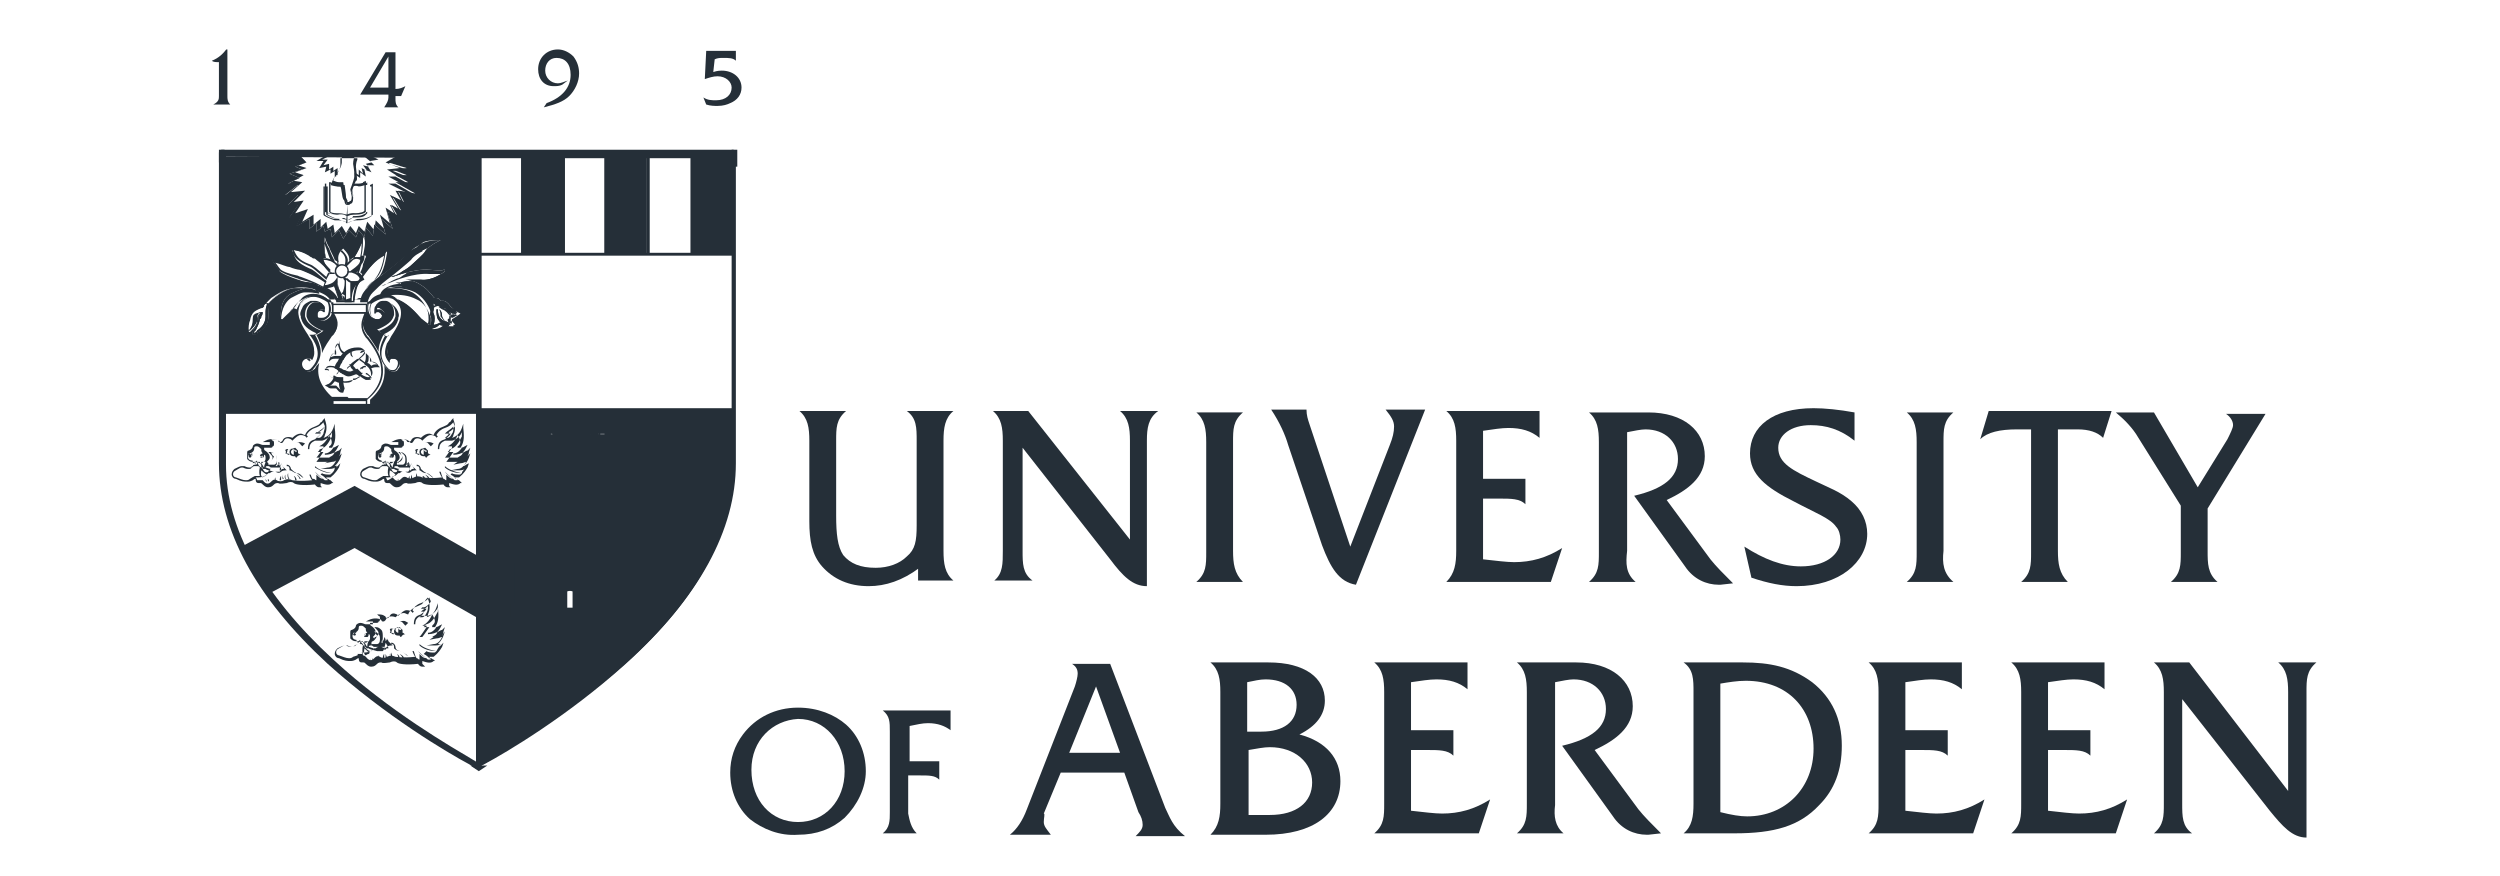 <?xml version="1.0" encoding="utf-8"?>
<!-- Generator: Adobe Illustrator 28.2.0, SVG Export Plug-In . SVG Version: 6.00 Build 0)  -->
<svg version="1.1" id="Layer_1" xmlns="http://www.w3.org/2000/svg" xmlns:xlink="http://www.w3.org/1999/xlink" x="0px" y="0px"
	 viewBox="0 0 177 62" style="enable-background:new 0 0 177 62;" xml:space="preserve">
<style type="text/css">
	.st0{clip-path:url(#SVGID_00000109026460906227677220000011551640547491811980_);}
	.st1{fill:#252F38;}
	.st2{fill:none;stroke:#252F38;stroke-width:0.507;stroke-miterlimit:10;}
	.st3{fill:none;stroke:#252F38;stroke-width:1.554;stroke-miterlimit:10;}
	.st4{fill:none;stroke:#252F38;stroke-width:1.724;stroke-miterlimit:10;}
	.st5{fill:none;stroke:#252F38;stroke-width:1.297;stroke-miterlimit:10;}
	.st6{fill:none;stroke:#252F38;stroke-width:1.119;stroke-miterlimit:10;}
</style>
<g>
	<defs>
		<rect id="SVGID_1_" x="15" y="3.5" width="149" height="55.9"/>
	</defs>
	<clipPath id="SVGID_00000008129407674751804330000000505852879665575302_">
		<use xlink:href="#SVGID_1_"  style="overflow:visible;"/>
	</clipPath>
	<g style="clip-path:url(#SVGID_00000008129407674751804330000000505852879665575302_);">
		<path class="st1" d="M65.1,40.2c-1.2,0.9-2.4,1.3-3.6,1.3c-1.4,0-2.5-0.5-3.3-1.4c-0.7-0.8-0.9-1.8-0.9-3.2v-5.7
			c0-0.9-0.1-1.6-0.7-2.1h3.3c-0.7,0.6-0.7,1.2-0.7,2.1v5.3c0,1.3,0.1,2.2,0.5,2.8c0.5,0.6,1.2,0.9,2.3,0.9c0.9,0,1.7-0.3,2.2-0.8
			c0.6-0.5,0.7-1.1,0.7-2.2v-6c0-0.9,0-1.6-0.7-2.1h3.3c-0.6,0.5-0.7,1.2-0.7,2.1V39c0,0.9,0.1,1.6,0.7,2.1h-2.5V40.2L65.1,40.2z"/>
		<path class="st1" d="M81.2,31.2v10.3c-1,0-1.7-0.7-2.6-1.9l-6.2-7.9V39c0,0.9,0,1.6,0.7,2.1h-2.7C71,40.6,71,39.9,71,39v-7.8
			c0-0.9-0.1-1.6-0.7-2.1h2.5l7.2,9.1v-7c0-0.9-0.1-1.6-0.7-2.1H82C81.3,29.6,81.2,30.3,81.2,31.2L81.2,31.2z"/>
		<path class="st1" d="M88,41.2h-3.3c0.7-0.6,0.7-1.2,0.7-2.1v-7.8c0-0.9-0.1-1.6-0.7-2.1H88c-0.7,0.6-0.7,1.2-0.7,2.1V39
			C87.3,39.9,87.4,40.6,88,41.2z"/>
		<path class="st1" d="M93.6,38.6l-2.4-7.1c-0.2-0.7-0.6-1.6-1.2-2.5h2.5c0,0.4,0.1,0.7,0.2,1l2.9,8.7l2.8-7.2
			c0.2-0.5,0.3-0.9,0.3-1.3c0-0.4-0.2-0.7-0.6-1.2h2.8l-4.9,12.4C94.8,41.2,94.2,40.2,93.6,38.6L93.6,38.6z"/>
		<path class="st1" d="M103.1,39v-7.8c0-0.9-0.1-1.6-0.7-2.1h6.6v1.9c-0.6-0.5-1.3-0.7-2.2-0.7c-0.5,0-1.1,0.1-1.8,0.2v3.4h3v1.8
			c-0.4-0.4-1-0.4-1.9-0.4H105v4.3c0.9,0.1,1.7,0.2,2.2,0.2c1.2,0,2.3-0.3,3.4-1l-0.8,2.4h-7.4C103,40.6,103.1,39.9,103.1,39
			L103.1,39z"/>
		<path class="st1" d="M115.8,41.2h-3.3c0.7-0.6,0.7-1.2,0.7-2.1v-7.8c0-0.9-0.1-1.6-0.7-2.1h4.2c2.5,0,4,1.3,4,3.1
			c0,1.5-1.2,2.4-2.7,3.1l3.1,4.2c0.4,0.5,0.9,1,1.6,1.7l-0.9,0.1h-0.1c-0.9,0-1.8-0.4-2.4-1.3l-3.6-5c2.1-0.5,3.1-1.3,3.1-2.6
			c0-1.2-0.9-2.1-2.3-2.1c-0.3,0-0.8,0.1-1.3,0.2V39C115.1,39.9,115.1,40.6,115.8,41.2z"/>
		<path class="st1" d="M123.5,38.7c1.4,0.9,2.7,1.4,4,1.4c1.7,0,2.8-0.8,2.8-1.9c0-0.3-0.1-0.7-0.3-0.9c-0.4-0.6-1.5-1-3-1.8
			c-2-1-3.1-1.9-3.1-3.4c0-1.9,1.6-3.2,4.5-3.2c0.8,0,1.8,0.1,2.9,0.3v2c-1-0.8-2-1.1-3.1-1.1c-1.4,0-2.3,0.7-2.3,1.6
			c0,1.1,1,1.6,2.7,2.4c0.8,0.4,1.7,0.7,2.5,1.4c0.7,0.6,1.1,1.4,1.1,2.3c0,2-2,3.7-5,3.7c-1,0-2-0.2-3.2-0.6L123.5,38.7L123.5,38.7
			z"/>
		<path class="st1" d="M138.3,41.2h-3.3c0.7-0.6,0.7-1.2,0.7-2.1v-7.8c0-0.9-0.1-1.6-0.7-2.1h3.3c-0.7,0.6-0.7,1.2-0.7,2.1V39
			C137.5,39.9,137.6,40.6,138.3,41.2z"/>
		<path class="st1" d="M146.4,41.2h-3.3c0.7-0.6,0.7-1.2,0.7-2.1v-8.7h-1c-1.2,0-2.1,0.2-2.6,0.7l0.6-2h8.7l-0.6,1.9
			c-0.4-0.4-1-0.6-1.8-0.6h-1.4V39C145.7,39.9,145.8,40.6,146.4,41.2L146.4,41.2z"/>
		<path class="st1" d="M157,41.2h-3.3c0.7-0.6,0.7-1.2,0.7-2.1v-3.3l-3-4.8c-0.4-0.7-1-1.3-1.6-1.8h2.7l3.1,5.3l2.1-3.4
			c0.2-0.4,0.4-0.8,0.4-1c0-0.3-0.2-0.6-0.5-0.8h2.8l-4.1,6.7V39C156.3,39.9,156.3,40.6,157,41.2L157,41.2z"/>
		<path class="st1" d="M53.1,58c-0.9-0.8-1.4-2-1.4-3.3c0-1,0.3-1.9,0.9-2.7c0.9-1.2,2.3-1.9,3.9-1.9c1.4,0,2.6,0.5,3.4,1.2
			c0.9,0.8,1.4,2,1.4,3.3c0,1.2-0.6,2.4-1.5,3.3c-0.9,0.8-2,1.2-3.3,1.2C55.2,59.2,54,58.7,53.1,58L53.1,58z M53.2,54.5
			c0,2.2,1.4,3.7,3.3,3.7s3.3-1.5,3.3-3.6c0-2.1-1.4-3.7-3.3-3.7C54.7,51,53.2,52.4,53.2,54.5z"/>
		<path class="st1" d="M64.9,59h-2.4c0.5-0.4,0.5-0.9,0.5-1.5v-5.7c0-0.7,0-1.1-0.5-1.5h4.8v1.4c-0.4-0.3-0.9-0.5-1.6-0.5
			c-0.4,0-0.8,0.1-1.3,0.2v2.5h2.1v1.3c-0.3-0.3-0.7-0.3-1.4-0.3h-0.8v2.7C64.4,58.1,64.5,58.6,64.9,59L64.9,59z"/>
		<path class="st1" d="M73.9,58.2c0,0.3,0.2,0.5,0.5,0.9h-2.9c0.5-0.4,0.9-1,1.2-1.8l3.4-8.7c0.1-0.3,0.2-0.7,0.2-0.9
			c0-0.3-0.1-0.5-0.4-0.7h2.7l3.9,10.2c0.3,0.6,0.5,1.3,1.4,2h-3.5c0.3-0.3,0.5-0.5,0.5-0.8c0-0.3-0.1-0.6-0.3-0.9l-1-2.8h-4.5
			l-1.2,2.9C74,57.6,73.9,57.9,73.9,58.2L73.9,58.2z M79.3,53.3l-1.7-4.7l-1.9,4.7H79.3L79.3,53.3z"/>
		<path class="st1" d="M86.4,56.9V49c0-0.9-0.1-1.6-0.7-2.1h4.1c2.6,0,4,1.1,4,2.7c0,1-0.6,1.8-1.8,2.4c1.9,0.5,2.9,1.7,2.9,3.3
			c0,2.3-1.9,3.8-5.3,3.8h-3.9C86.3,58.5,86.4,57.8,86.4,56.9L86.4,56.9z M89.3,51.8c1.6,0,2.5-0.7,2.5-1.9c0-1.1-0.8-1.8-2.2-1.8
			c-0.4,0-0.8,0.1-1.3,0.2v3.5C88.7,51.8,89,51.8,89.3,51.8L89.3,51.8z M89.9,57.7c1.9,0,3-0.9,3-2.3c0-1.4-1.2-2.5-3-2.5
			c-0.4,0-0.9,0.1-1.5,0.2v4.6C89,57.7,89.5,57.7,89.9,57.7z"/>
		<path class="st1" d="M98,56.9V49c0-0.9-0.1-1.6-0.7-2.1h6.6v1.9c-0.6-0.5-1.3-0.7-2.2-0.7c-0.5,0-1.1,0.1-1.8,0.2v3.4h3v1.8
			c-0.4-0.4-1-0.4-1.9-0.4h-1.1v4.3c0.9,0.1,1.7,0.2,2.2,0.2c1.2,0,2.3-0.3,3.4-1l-0.8,2.4h-7.4C98,58.4,98,57.8,98,56.9L98,56.9z"
			/>
		<path class="st1" d="M110.7,59h-3.3c0.7-0.6,0.7-1.2,0.7-2.1V49c0-0.9-0.1-1.6-0.7-2.1h4.2c2.5,0,4,1.3,4,3.1
			c0,1.5-1.2,2.4-2.7,3.1l3.1,4.2c0.4,0.5,0.9,1,1.6,1.7l-0.9,0.1h-0.1c-0.9,0-1.8-0.4-2.4-1.3l-3.6-5c2.1-0.5,3.1-1.3,3.1-2.6
			c0-1.2-0.9-2.1-2.3-2.1c-0.3,0-0.8,0.1-1.3,0.2v8.7C110,57.8,110.1,58.5,110.7,59L110.7,59z"/>
		<path class="st1" d="M119.9,56.9V49c0-0.9,0-1.6-0.7-2.1h4.2c1.9,0,3.4,0.3,4.9,1.4c1.4,1.1,2.1,2.6,2.1,4.5
			c0,1.7-0.5,3.1-1.6,4.2c-1.4,1.5-3.2,2-6,2h-3.6C119.8,58.5,119.9,57.8,119.9,56.9z M123.7,57.8c2.7,0,4.7-2,4.7-4.8
			c0-2.8-1.8-4.8-4.8-4.8c-0.6,0-1.2,0.1-1.8,0.2v9.1C122.6,57.7,123.2,57.8,123.7,57.8L123.7,57.8z"/>
		<path class="st1" d="M133,56.9V49c0-0.9-0.1-1.6-0.7-2.1h6.6v1.9c-0.6-0.5-1.3-0.7-2.2-0.7c-0.5,0-1.1,0.1-1.8,0.2v3.4h3v1.8
			c-0.4-0.4-1-0.4-1.9-0.4h-1.1v4.3c0.9,0.1,1.7,0.2,2.2,0.2c1.2,0,2.3-0.3,3.4-1l-0.8,2.4h-7.4C133,58.4,133,57.8,133,56.9
			L133,56.9z"/>
		<path class="st1" d="M143.1,56.9V49c0-0.9-0.1-1.6-0.7-2.1h6.6v1.9c-0.6-0.5-1.3-0.7-2.2-0.7c-0.5,0-1.1,0.1-1.8,0.2v3.4h3v1.8
			c-0.4-0.4-1-0.4-1.9-0.4H145v4.3c0.9,0.1,1.7,0.2,2.2,0.2c1.2,0,2.3-0.3,3.4-1l-0.8,2.4h-7.4C143.1,58.4,143.1,57.8,143.1,56.9
			L143.1,56.9z"/>
		<path class="st1" d="M163.3,49v10.3c-1,0-1.7-0.8-2.6-1.9l-6.2-7.9v7.4c0,0.9,0,1.6,0.7,2.1h-2.7c0.7-0.6,0.7-1.2,0.7-2.1V49
			c0-0.9-0.1-1.6-0.7-2.1h2.5L162,56v-7c0-0.9-0.1-1.6-0.7-2.1h2.7C163.3,47.5,163.3,48.1,163.3,49L163.3,49z"/>
		<path class="st1" d="M51.8,10.6h0.4v1.2h-0.4V10.6z"/>
		<path class="st1" d="M15.5,6.8V4.4c-0.2,0-0.4,0-0.5-0.1c0.5-0.2,0.8-0.5,1.1-0.9v3.4c0,0.2,0,0.4,0.2,0.6h-1.2
			C15.5,7.2,15.5,7,15.5,6.8L15.5,6.8z"/>
		<path class="st1" d="M27.5,6.9V6.7h-2l1.8-3H28v2.6c0.3,0,0.5-0.1,0.7-0.2l-0.3,0.7H28v0.2c0,0.2,0,0.4,0.2,0.6h-1
			C27.4,7.3,27.5,7.1,27.5,6.9L27.5,6.9z M27.5,4l-1.3,2.2c0.3,0,0.6,0,0.9,0h0.4V4z"/>
		<path class="st1" d="M39.8,6c-0.2,0.1-0.4,0.1-0.6,0.1c-0.7,0-1.1-0.5-1.1-1.2c0-0.8,0.6-1.4,1.4-1.4c0.4,0,0.8,0.2,1.1,0.5
			C40.9,4.4,41,4.8,41,5.2c0,0.6-0.3,1.2-0.7,1.6c-0.4,0.4-1,0.6-1.8,0.8l0.2-0.3c1.1-0.4,1.7-1.1,1.7-2c0-0.8-0.4-1.2-1-1.2
			c-0.5,0-0.8,0.4-0.8,0.9c0,0.5,0.4,0.9,0.9,0.9c0.2,0,0.4-0.1,0.7-0.2L39.8,6L39.8,6z"/>
		<path class="st1" d="M49.8,6.9c0.3,0.2,0.6,0.2,0.9,0.2c0.7,0,1.1-0.4,1.1-0.9c0-0.4-0.4-0.8-1-0.8c-0.3,0-0.6,0.1-0.9,0.2l0.1-2
			h2.1v0.7c-0.2-0.2-0.5-0.2-0.9-0.2c-0.2,0-0.4,0-0.6,0.1l-0.1,0.9C50.8,5,51,5,51.1,5c0.8,0,1.4,0.5,1.4,1.2
			c0,0.5-0.3,0.9-0.8,1.1c-0.2,0.1-0.5,0.2-0.9,0.2c-0.2,0-0.5,0-0.8-0.1L49.8,6.9L49.8,6.9z"/>
		<path class="st1" d="M42.8,10.8h3V18h-3V10.8z"/>
		<path class="st1" d="M48.9,10.8H52V18h-3.1V10.8z"/>
		<path class="st1" d="M36.9,10.8h2.9V18h-2.9V10.8z"/>
		<path class="st1" d="M52,28.9H15.7v0.4H52V28.9z"/>
		<path class="st1" d="M52,18.1H33.9v-0.2h3v-7.1H37v7.1h2.7v-7H40v7h2.8v-7.1H43v7.1h2.8v-7h0.2v7h2.9v-7H49v7h3V18.1z"/>
		<path class="st1" d="M17.1,38.7l8-4.3l8.8,5v4.4l-8.8-5l-6,3.2L17.1,38.7z"/>
		<path class="st1" d="M34.1,10.8h-0.4v43.4h0.4V10.8z"/>
		<path class="st1" d="M26,28.3h-1.3v-0.1H26c1.9-1.7,0.6-3.4,0-4.2c0,0-0.1-0.1-0.1-0.1c-0.5-0.7-0.3-1.2-0.1-1.7h-1.1v-0.1h1.3
			L26,22.2c-0.3,0.5-0.5,0.9,0,1.6c0,0,0.1,0.1,0.1,0.1C26.7,24.7,28.1,26.6,26,28.3L26,28.3z"/>
		<path class="st1" d="M24.8,28.3l-1.3,0l0,0c-2.1-1.8-0.7-3.6-0.1-4.4c0,0,0.1-0.1,0.1-0.1c0.5-0.7,0.3-1.1,0-1.6l-0.1-0.1l1.3,0
			v0.1l-1.1,0c0.2,0.4,0.5,1-0.1,1.6c0,0-0.1,0.1-0.1,0.1c-0.6,0.8-1.9,2.5,0,4.2l1.2,0L24.8,28.3L24.8,28.3z"/>
		<path class="st1" d="M27.8,26.3c-0.1,0-0.3-0.1-0.4-0.2c-0.8-0.9-0.5-1.7-0.1-2.4c-0.1,0-0.2,0-0.4-0.2l-0.1-0.1l0.1,0
			c0.9-0.4,1-0.7,1.1-1l0-0.1c0-0.1,0-0.3-0.1-0.5c-0.1-0.2-0.3-0.4-0.5-0.4c-0.1,0-0.2,0-0.2,0c-0.2,0-0.3,0.1-0.4,0.2
			c-0.1,0.1-0.1,0.1-0.1,0.3c0.1,0,0.1,0,0.2,0h0c0.1,0,0.3,0.2,0.4,0.3c0,0.1,0,0.2-0.1,0.3c-0.1,0.1-0.2,0.2-0.3,0.2
			c0,0-0.1,0-0.1,0c-0.2,0-0.4-0.1-0.5-0.3c0,0-0.3-0.5,0-1c0.2-0.3,0.6-0.5,1-0.5c0.5,0,1,0.3,1.2,0.8c0.4,0.7-0.2,1.6-0.6,2.2
			c-0.1,0.2-0.2,0.3-0.3,0.4c-0.2,0.5-0.2,0.7,0,1.1c0,0,0.1-0.1,0.1-0.1c0,0,0.1,0,0.2,0c0.1,0,0.2,0,0.3,0.1
			c0.1,0.1,0.2,0.4,0,0.6C28.1,26.2,28,26.3,27.8,26.3L27.8,26.3z M27.5,23.7L27.5,23.7c-0.5,0.8-0.8,1.6,0,2.4
			c0.1,0.1,0.2,0.1,0.3,0.1c0.1,0,0.2,0,0.3-0.2c0.1-0.2,0.1-0.4,0-0.5c-0.1-0.1-0.2-0.1-0.3-0.1c-0.1,0-0.1,0-0.1,0
			c-0.1,0-0.1,0.1-0.1,0.2l0,0.1l-0.1-0.1c-0.3-0.4-0.3-0.7-0.1-1.3c0.1-0.1,0.2-0.3,0.3-0.5c0.4-0.6,0.9-1.4,0.6-2.1
			c-0.2-0.4-0.6-0.7-1.1-0.7c-0.4,0-0.7,0.2-0.9,0.5c-0.2,0.5,0,0.8,0,0.9c0.1,0.1,0.2,0.2,0.4,0.2c0,0,0.1,0,0.1,0
			c0.1,0,0.1-0.1,0.2-0.1c0-0.1,0.1-0.2,0-0.2c0-0.1-0.2-0.2-0.2-0.2c-0.1,0-0.2,0-0.2,0.1l-0.1,0l0-0.1c0-0.3,0-0.4,0.2-0.5
			c0.2-0.2,0.5-0.2,0.8-0.2c0.2,0.1,0.4,0.2,0.6,0.5c0.1,0.2,0.2,0.4,0.1,0.6l0,0.1c-0.1,0.3-0.2,0.7-1.1,1.1
			c0.2,0.1,0.2,0.1,0.3,0.1c0,0,0.1,0,0.1,0L27.5,23.7L27.5,23.7z"/>
		<path class="st1" d="M21.8,26.3c-0.2,0-0.3-0.1-0.4-0.2c-0.2-0.3-0.1-0.5,0-0.6c0.1-0.1,0.2-0.1,0.3-0.1c0.1,0,0.1,0,0.2,0
			c0,0,0.1,0.1,0.1,0.1c0.2-0.4,0.2-0.6,0-1.1c-0.1-0.1-0.1-0.3-0.3-0.5c-0.4-0.6-0.9-1.5-0.6-2.2c0.2-0.5,0.7-0.8,1.2-0.8
			c0.4,0,0.8,0.2,1,0.5c0.3,0.5,0,1,0,1c-0.1,0.1-0.3,0.3-0.5,0.3c0,0-0.1,0-0.1,0c-0.1,0-0.2-0.1-0.3-0.2c-0.1-0.1-0.1-0.2-0.1-0.3
			c0-0.1,0.2-0.3,0.4-0.3c0.1,0,0.1,0,0.2,0c0-0.2,0-0.2-0.1-0.3c-0.1-0.1-0.2-0.2-0.4-0.2c-0.1,0-0.2,0-0.2,0
			c-0.2,0-0.4,0.2-0.5,0.4c-0.1,0.2-0.1,0.4-0.1,0.5l0,0.1c0.1,0.3,0.2,0.6,1.1,1l0.1,0l-0.1,0.1c-0.2,0.1-0.3,0.2-0.4,0.2
			c0.4,0.7,0.7,1.5-0.1,2.4C22.1,26.3,21.9,26.3,21.8,26.3L21.8,26.3z M21.7,25.4c-0.1,0-0.2,0-0.3,0.1c-0.1,0.1-0.1,0.3,0,0.5
			c0.1,0.1,0.2,0.2,0.3,0.2c0.1,0,0.2,0,0.3-0.1c0.8-0.8,0.5-1.6,0-2.3l-0.1-0.1l0.1,0c0,0,0.1,0,0.1,0c0.1,0,0.2,0,0.3-0.1
			c-0.9-0.4-1-0.8-1.1-1.1l0-0.1c-0.1-0.2,0-0.4,0.1-0.6c0.1-0.3,0.4-0.4,0.6-0.5c0.1,0,0.2,0,0.3,0c0.3,0,0.5,0.2,0.5,0.2
			c0.1,0.1,0.2,0.2,0.2,0.5l0,0.1l-0.1,0c0,0-0.1-0.1-0.2-0.1c-0.1,0-0.2,0.1-0.2,0.2c0,0.1,0,0.2,0,0.2c0,0.1,0.1,0.1,0.2,0.1
			c0,0,0.1,0,0.1,0c0.2,0,0.3-0.1,0.4-0.2c0,0,0.2-0.4,0-0.9c-0.2-0.3-0.5-0.5-0.9-0.5c-0.5,0-0.9,0.3-1.1,0.7
			c-0.3,0.7,0.2,1.5,0.6,2.1c0.1,0.2,0.2,0.3,0.3,0.5c0.2,0.5,0.2,0.9-0.1,1.3l-0.1,0.1l0-0.1C21.9,25.6,21.8,25.5,21.7,25.4
			C21.8,25.4,21.7,25.4,21.7,25.4L21.7,25.4z"/>
		<path class="st1" d="M26.1,26.9c-0.1,0-0.1,0-0.2,0c-0.4-0.2-0.7-0.5-1-0.8c0,0-0.1-0.1-0.1-0.2l-0.1-0.1l0.1,0
			c0.2-0.2,0.4-0.3,0.5-0.4l0,0l0,0c0.3,0.2,0.8,0.5,0.9,0.8c0.1,0.2,0.1,0.5,0,0.6C26.3,26.8,26.3,26.9,26.1,26.9L26.1,26.9z
			 M25,25.9c0,0,0.1,0.1,0.1,0.1c0.2,0.3,0.5,0.6,0.9,0.7c0.1,0,0.1,0,0.1,0c0.1,0,0.1,0,0.2-0.1c0.1-0.1,0.1-0.3,0-0.5
			c-0.1-0.2-0.4-0.4-0.8-0.7C25.3,25.6,25.1,25.7,25,25.9L25,25.9z"/>
		<path class="st1" d="M24.3,25.5L24.3,25.5c-0.1-0.1-0.2-0.1-0.2-0.1c0,0-0.1,0-0.3,0c-0.2,0-0.3,0-0.4,0.1l-0.1,0.1l0-0.1
			c0.1-0.3,0.2-0.5,0.4-0.5c0-0.2,0-0.4,0.3-0.7L24,24l0,0.1c0.1,0.6,0.1,0.7,0.5,0.9l0.1,0l-0.1,0.1C24.5,25.2,24.4,25.3,24.3,25.5
			L24.3,25.5L24.3,25.5z M23.8,25.2c0.1,0,0.2,0,0.3,0c0,0,0.1,0,0.1,0.1c0.1-0.1,0.1-0.2,0.2-0.2c-0.3-0.1-0.4-0.4-0.5-0.8
			c-0.2,0.2-0.2,0.4-0.1,0.6l0,0.1l-0.1,0c0,0,0,0,0,0l0.1,0l0,0c0,0,0,0.1,0,0.1l-0.1,0c0,0,0-0.1,0-0.1c-0.1,0-0.2,0.1-0.3,0.3
			C23.6,25.2,23.7,25.2,23.8,25.2z"/>
		<path class="st1" d="M24.3,27.8l-0.1,0c-0.2,0-0.3-0.2-0.4-0.3c-0.1,0-0.2,0-0.3,0c-0.1,0-0.2,0-0.3-0.1l-0.2-0.1l0.2-0.1
			c0.1,0,0.3-0.2,0.4-0.4c0,0,0,0,0-0.1l0-0.1l0.1,0c0.1,0.1,0.2,0.1,0.4,0.1c0,0,0,0,0.1,0l0.1,0l0,0.1c0,0.2,0,0.4,0.1,0.7
			L24.3,27.8L24.3,27.8z M23.8,27.3c0.1,0.1,0.2,0.2,0.3,0.3C24,27.4,24,27.2,24,27.1c0,0,0,0,0,0c-0.1,0-0.2-0.1-0.3-0.1
			c0,0,0,0,0,0c-0.1,0.1-0.2,0.3-0.4,0.3c0,0,0.1,0,0.1,0C23.6,27.3,23.8,27.3,23.8,27.3L23.8,27.3L23.8,27.3L23.8,27.3z"/>
		<path class="st1" d="M24.4,26.4L24.4,26.4c-0.1,0-0.1-0.1-0.2-0.1c-0.1,0-0.1-0.1-0.2-0.1c-0.1,0-0.1-0.1-0.2-0.1l-0.1,0l0-0.1
			c0-0.1,0.1-0.3,0.2-0.4c0.3-0.7,0.8-1,1.4-1c0,0,0.1,0,0.1,0c0.2,0,0.3,0.1,0.4,0.2c0,0.1,0,0.2-0.2,0.4c-0.2,0.2-0.7,0.6-1,0.8
			C24.6,26.1,24.5,26.2,24.4,26.4L24.4,26.4L24.4,26.4z M24,26.1c0,0,0.1,0,0.1,0.1c0,0,0.1,0.1,0.2,0.1c0,0,0,0,0.1,0
			c0.1-0.1,0.2-0.2,0.3-0.3c0.3-0.2,0.8-0.6,1-0.8c0.1-0.1,0.2-0.2,0.1-0.3c0-0.1-0.1-0.1-0.3-0.1c0,0-0.1,0-0.1,0
			c-0.5,0-1,0.3-1.2,0.9C24.1,25.8,24.1,25.9,24,26.1L24,26.1z"/>
		<path class="st1" d="M24.5,27.1c-0.1,0-0.3,0-0.4-0.1c-0.7-0.2-1-0.6-1-0.7c0-0.1,0-0.2,0-0.3c0.1-0.1,0.2-0.1,0.3-0.1h0
			c0.3,0,0.5,0.1,0.8,0.2c0,0,0.1,0.1,0.2,0.1l0,0c0.2,0.1,0.3,0.1,0.4,0.1c0.1,0,0.2-0.1,0.5-0.2l0,0l0,0c0,0,0.2,0.2,0.3,0.3
			l0.1,0l-0.1,0.1c0,0-0.3,0.3-0.5,0.3c0,0,0,0-0.1,0C25,27,24.8,27.1,24.5,27.1L24.5,27.1z M23.4,26L23.4,26c-0.1,0-0.2,0-0.3,0.1
			c0,0.1,0,0.1,0,0.2c0,0.1,0.3,0.5,0.9,0.6c0.1,0,0.3,0.1,0.4,0.1c0.3,0,0.5-0.1,0.6-0.1c0,0,0.1,0,0.1,0c0.1,0,0.3-0.2,0.4-0.2
			c-0.1-0.1-0.2-0.2-0.3-0.2c-0.5,0.2-0.6,0.2-0.9,0l0,0c-0.1,0-0.1-0.1-0.2-0.1C23.8,26.1,23.7,26,23.4,26L23.4,26z"/>
		<path class="st1" d="M26.2,26.1L26.2,26.1c-0.2-0.2-0.4-0.3-0.4-0.3l0,0l0-0.1c0.1-0.2,0.1-0.3,0.1-0.5l0-0.2l0.1,0.1
			c0.2,0.2,0.3,0.3,0.3,0.5c0.2,0,0.4,0.1,0.5,0.3l0.1,0.1l-0.1,0C26.5,26,26.5,26,26.2,26.1L26.2,26.1L26.2,26.1z M26,25.7
			c0.1,0,0.2,0.1,0.3,0.2c0.1-0.1,0.2-0.1,0.4-0.1c-0.1-0.1-0.2-0.1-0.4-0.2l-0.1,0v-0.1c0-0.1,0-0.2-0.1-0.3
			C26.1,25.5,26.1,25.6,26,25.7L26,25.7z"/>
		<path class="st1" d="M25.4,24.9C25.4,24.9,25.4,24.9,25.4,24.9C25.4,24.8,25.4,24.8,25.4,24.9C25.3,24.8,25.3,24.8,25.4,24.9
			C25.3,24.9,25.3,24.9,25.4,24.9z"/>
		<path class="st1" d="M26.1,26.3C26.1,26.3,26.1,26.3,26.1,26.3C26.1,26.3,26.1,26.3,26.1,26.3C26.1,26.3,26,26.3,26.1,26.3
			C26,26.3,26.1,26.3,26.1,26.3z"/>
		<path class="st1" d="M23.4,26.1C23.5,26.1,23.5,26.1,23.4,26.1C23.5,26.1,23.5,26.1,23.4,26.1C23.4,26.1,23.4,26.1,23.4,26.1
			C23.4,26.1,23.4,26.1,23.4,26.1z"/>
		<path class="st1" d="M26.3,26.8C26.3,26.8,26.2,26.7,26.3,26.8c-0.2-0.2-0.3-0.3-0.4-0.3l0-0.1c0.1,0,0.2,0.1,0.3,0.2
			C26.3,26.7,26.3,26.7,26.3,26.8L26.3,26.8L26.3,26.8z M23.3,26.3c0-0.1-0.1-0.1-0.3-0.1l0-0.1C23.2,26.1,23.3,26.1,23.3,26.3
			L23.3,26.3L23.3,26.3z M25.5,25L25.5,25c0-0.1,0.1-0.2,0.3-0.2l0,0.1C25.7,24.9,25.6,25,25.5,25z"/>
		<path class="st1" d="M25,21.3L25,21.3c0-0.7,0.2-1.2,0.3-1.3l0.3-0.5c0.6-0.7,0.9-1.1,1.6-1.6l0.1-0.1l0,0.1
			c-0.2,1.3-0.5,1.7-0.8,1.9c-0.3,0.3-0.8,0.8-0.8,1.3l0,0h-0.3L25,21.3L25,21.3z M27.2,18.1c-0.7,0.4-1,0.8-1.5,1.5l-0.3,0.5
			c-0.1,0.1-0.2,0.5-0.3,1.1l0.5,0c0.1-0.5,0.5-1.1,0.8-1.3C26.7,19.6,27,19.2,27.2,18.1z"/>
		<path class="st1" d="M23.8,26.5L23.8,26.5c0.1-0.1,0.2-0.2,0.1-0.4l0.1,0C24,26.4,23.9,26.5,23.8,26.5z M25.5,26.2
			c0-0.1,0-0.2,0.1-0.2c0.1-0.1,0.2-0.1,0.3-0.1v0.1c-0.1,0-0.2,0-0.2,0.1C25.6,26.1,25.5,26.1,25.5,26.2L25.5,26.2L25.5,26.2z
			 M25,25.3c-0.2-0.1-0.2-0.2-0.2-0.4l0.1,0C24.9,25.1,24.9,25.1,25,25.3L25,25.3z"/>
		<path class="st1" d="M30.4,23.3L30.4,23.3c0.2-0.4,0.2-0.7,0.1-0.9c-0.1-0.2,0-0.3,0-0.4l0,0c0-0.1,0-0.1,0-0.1c0,0,0-0.1,0-0.1
			c0,0,0-0.1,0-0.1c0,0,0-0.1,0-0.1c0,0,0,0-0.1-0.1c0,0-0.1-0.1-0.1-0.1c-0.1-0.1-0.5-0.6-0.8-0.7c-0.4-0.3-0.7-0.3-1.1-0.4l-0.1,0
			c-0.2,0-0.6,0-0.9,0.1c0.5,0,1.2,0,1.8,0.3c0.5,0.3,0.9,0.8,1.1,1.4c0,0,0.1,0.5,0,0.8l0,0.1l-0.1,0c0,0-0.6-0.4-0.7-0.5
			c0,0-0.7-1.1-1.8-1.4c-0.5-0.1-1.1,0-1.7,0.3l0,0l-0.5,0l0-0.1c0.1-0.5,0.3-0.7,0.5-0.9l0,0c0.1-0.2,0.5-0.6,1-0.9
			c0.4-0.3,1.5-1.2,1.7-1.4c0.2-0.3,0.6-0.5,0.8-0.6c0,0,0.1-0.1,0.1-0.1C30.1,17,31,17,31,17l0.2,0L31,17.1
			c-0.4,0.2-0.8,0.5-0.9,0.7c-0.1,0.2-0.7,0.7-0.9,0.9c-0.2,0.2-0.5,0.4-0.7,0.5c-0.1,0.1-0.5,0.3-0.5,0.3l0,0c0,0-0.1,0-0.3,0.1
			c0,0,0,0,0.1,0c0.1,0,1.5-0.6,2.6-0.5c0.2,0,0.9,0.1,1,0c0,0,0.1,0,0.1,0c0,0,0,0,0,0.1c-0.1,0.1-0.9,0.7-1.7,0.6
			c-0.2,0-0.9,0-1,0c0,0-0.1,0-0.1,0c0.2,0,0.6,0.1,0.8,0.2c0.2,0.1,0.7,0.4,0.9,0.7l0.1,0.1c0.2,0.2,0.2,0.3,0.3,0.3
			c0,0,0.1,0,0.1,0l0,0c0,0,0.2,0,0.3,0.2c0,0,0.1,0,0.1,0c0,0,0.1,0,0.1,0c0.1,0,0.3,0.1,0.5,0.4c0.2,0.2,0.4,0.2,0.5,0.2h0.1
			l-0.1,0.1c-0.4,0.3-0.6,0.4-0.6,0.4h0c0,0,0,0,0,0.1c0,0.1,0.2,0.2,0.2,0.3l0.3,0.1l-0.3-0.1c0,0-0.1,0-0.1,0l0,0.1
			c-0.3,0-0.5,0-0.7-0.1l0,0l0,0C31,23.2,30.5,23.3,30.4,23.3L30.4,23.3L30.4,23.3z M28.3,20.1c0,0,0.1,0,0.1,0l0.1,0
			c0.4,0.1,0.7,0.1,1.2,0.4c0.3,0.2,0.7,0.6,0.8,0.7c0,0,0.1,0.1,0.1,0.1c0,0,0.1,0.1,0.1,0.1c0,0,0,0.1,0,0.1c0,0,0,0.1,0,0.1
			c0,0,0,0.1,0,0.1c0,0.1,0,0.1,0,0.2l0,0c0,0.1-0.1,0.1,0,0.3c0.1,0.2,0.1,0.5,0,0.8c0.1,0,0.4-0.1,0.5-0.2c-0.1,0-0.1-0.1-0.2-0.2
			c-0.1-0.2-0.1-0.4-0.1-0.7l0.1,0c0,0.7,0.3,0.8,0.7,0.9c-0.1,0-0.2-0.1-0.2-0.1c-0.1,0-0.2-0.2-0.3-0.3c0,0,0-0.1,0-0.1
			c0-0.1,0-0.2-0.1-0.4l-0.1-0.1l0.1,0.1c0,0,0.2,0.1,0.2,0.5c0.1,0.3,0.3,0.4,0.7,0.5c0-0.1-0.1-0.1-0.1-0.2c0,0,0-0.1,0-0.1
			c0-0.1,0-0.2-0.1-0.3c-0.1-0.1-0.2-0.3-0.5-0.4l-0.3-0.2l0.3,0.1c0.4,0.1,0.6,0.4,0.6,0.7c0.1,0,0.2-0.1,0.4-0.2
			c-0.1,0-0.3-0.1-0.5-0.2c-0.2-0.2-0.3-0.3-0.4-0.3c0,0-0.1,0-0.1,0c-0.1,0-0.2,0-0.2-0.1c-0.1-0.1-0.2-0.1-0.2-0.1l0,0
			c-0.1,0-0.1,0-0.2-0.1c-0.1-0.1-0.1-0.1-0.3-0.3l-0.1-0.1c-0.3-0.3-0.7-0.6-0.9-0.7c-0.3-0.1-0.9-0.2-1-0.2
			C28.4,20,28.3,20,28.3,20.1C28,20,28,20,28,20l0,0l0,0c0,0,0.1,0,0.2,0c0,0,0,0,0.1,0c0.1,0,0.3-0.1,0.5-0.1c0.1,0,0.8,0,1,0
			c0.7,0.1,1.3-0.3,1.5-0.5c-0.3,0-0.9,0-0.9,0c-1.1-0.1-2.5,0.5-2.5,0.5c-0.2,0.1-0.6,0.2-0.8,0.3c0,0-0.1,0.1-0.1,0.1l0,0l0,0l0,0
			l0,0c0,0,0.1-0.1,0.2-0.1c0.3-0.2,0.9-0.5,1-0.5c0.1,0,0.3-0.2,0.5-0.3c0.1-0.1,0.5-0.4,0.7-0.5c0.2-0.2,0.8-0.7,0.9-0.8
			c0.1-0.1,0.3-0.3,0.8-0.6c-0.3,0-0.8,0-1.1,0.2c0,0-0.1,0-0.1,0.1c-0.2,0.1-0.6,0.3-0.8,0.6c-0.2,0.2-1.4,1.2-1.7,1.4
			c-0.4,0.3-0.8,0.7-1,0.9l0,0c-0.2,0.2-0.3,0.4-0.4,0.8l0.3,0c0.6-0.4,1.1-0.5,1.7-0.3c1.1,0.3,1.8,1.4,1.9,1.4
			c0.1,0.1,0.4,0.3,0.6,0.5c0-0.3,0-0.6,0-0.6c-0.2-0.6-0.5-1.1-1-1.3c-1.1-0.6-2.6-0.2-2.6-0.1l0-0.1
			C26.9,20.4,27.8,20.1,28.3,20.1L28.3,20.1z"/>
		<path class="st1" d="M18,23.7c-0.1,0-0.1,0-0.1-0.1c0-0.1,0-0.2,0.1-0.3c0.1-0.1,0.3-0.5,0.3-0.7c0-0.2,0-0.2,0.1-0.3
			c0,0,0,0,0-0.1c0,0,0,0,0-0.1c0,0-0.1,0-0.1,0.1c-0.1,0.1-0.1,0.2-0.1,0.3l0,0.1c0,0.2-0.1,0.4-0.4,0.7c0,0-0.1,0.1-0.1,0.1
			c0,0,0,0-0.1,0c-0.1-0.1,0-0.6,0-0.9c0.1-0.6,0.4-0.7,0.6-0.8c0,0,0.2-0.1,0.3-0.1c0,0,0.1-0.1,0.1-0.2c0.1-0.1,0.3-0.4,0.5-0.6
			c0.6-0.5,0.8-0.6,1.2-0.7l0,0c0.7-0.2,1.5-0.2,2.1,0l0.1,0.1c0.5,0.2,0.8,0.3,1.2,0.9l0,0.1h-0.3l-0.2,0l0,0
			c-0.3-0.3-0.7-0.4-1-0.4c-0.3,0-0.7,0.1-0.9,0.4c-0.1,0.1-0.3,0.3-0.4,0.5c-0.1,0.1-0.1,0.2-0.2,0.2c-0.1,0.1-0.6,0.6-0.7,0.7
			l-0.1,0l0-0.1c-0.1-1,0.3-1.5,0.7-1.7c0.4-0.2,0.7-0.3,1-0.4c0,0,0.1,0,0.1,0c-0.1,0-0.1,0-0.2,0c-0.2,0-0.4,0-0.5,0
			c-0.1,0-0.1,0-0.2,0c-0.7,0.1-1.7,0.8-1.8,1.1C19,21.9,19,22,19,22.2c0,0.1,0,0.1,0,0.2c0,0.6-0.3,0.9-0.7,1.1c0,0-0.1,0-0.1,0.1
			C18.2,23.7,18.1,23.7,18,23.7L18,23.7z M18.6,22.1L18.6,22.1c0,0.2-0.1,0.3-0.1,0.3c0,0,0,0,0,0c0,0.1,0,0.1-0.1,0.2
			c0,0.2-0.2,0.6-0.3,0.8C18,23.4,18,23.5,18,23.6c0,0,0,0,0,0c0,0,0.1,0,0.1-0.1c0,0,0.1,0,0.1-0.1c0.3-0.2,0.6-0.5,0.6-1
			c0-0.1,0-0.1,0-0.2c0-0.3,0-0.4,0.2-0.7c0.2-0.4,1.2-1.1,1.9-1.1c0.1,0,0.1,0,0.2,0c0.1,0,0.3,0,0.5,0c0.4,0,0.7,0.1,1,0.3l0,0.1
			c0,0-0.4-0.1-0.8-0.1c-0.1,0-0.1,0-0.2,0c-0.3,0-0.6,0.2-1,0.4c-0.3,0.2-0.7,0.7-0.7,1.6c0.2-0.1,0.5-0.5,0.6-0.6
			c0.1-0.1,0.1-0.2,0.2-0.2c0.1-0.2,0.3-0.4,0.4-0.5c0.3-0.2,0.6-0.4,1-0.4c0.4,0,0.8,0.2,1.1,0.4l0.3,0c-0.3-0.5-0.6-0.6-1.1-0.8
			l-0.1-0.1c-0.5-0.2-1.3-0.2-2,0l0,0c-0.3,0.1-0.5,0.2-1.1,0.6c-0.2,0.2-0.4,0.4-0.5,0.5c-0.1,0.1-0.1,0.2-0.2,0.2
			c-0.1,0-0.3,0.1-0.3,0.1c-0.2,0.1-0.4,0.2-0.6,0.8c-0.1,0.4-0.1,0.8,0,0.8c0,0,0,0,0,0c0.2-0.2,0.3-0.5,0.3-0.7l0-0.1
			c0-0.2,0-0.3,0.2-0.4C18.4,22.1,18.5,22.1,18.6,22.1L18.6,22.1L18.6,22.1z"/>
		<path class="st1" d="M26,22.2h-2.5v-0.7H26V22.2z M23.6,22.1h2.3v-0.5h-2.3V22.1z"/>
		<path class="st1" d="M26,28.7h-2.6v-0.5H26V28.7z M23.6,28.6h2.3v-0.2h-2.3V28.6z"/>
		<path class="st1" d="M24.6,15.8L24.6,15.8c-0.2-0.2-0.6-0.2-0.6-0.2l-0.3,0c-0.3-0.1-0.8-0.3-0.8-0.4l0,0v-2h0.1v2
			c0.1,0.1,0.5,0.3,0.7,0.3l0.3,0C24,15.6,24.3,15.6,24.6,15.8c0.1-0.1,0.4-0.2,0.6-0.2c0.3,0,0.7,0,1.1-0.3v-2.1l-0.1,0l0-0.1
			l0.2-0.1v2.2l0,0c-0.4,0.3-0.8,0.3-1.1,0.3C25,15.6,24.6,15.8,24.6,15.8L24.6,15.8L24.6,15.8z"/>
		<path class="st1" d="M24.6,15.6c-0.2-0.1-0.3-0.1-0.5-0.1c0,0-0.1,0-0.1,0c-0.4,0-0.7-0.2-0.9-0.3l0,0h0v-2h0.1v2
			c0.2,0.1,0.5,0.3,0.9,0.3c0.1,0,0.1,0,0.1,0C24.3,15.4,24.4,15.4,24.6,15.6c0.3-0.2,0.4-0.2,0.5-0.2c0,0,0.1,0,0.1,0
			c0.5,0,0.6-0.1,0.7-0.2c0,0,0.1-0.1,0.1-0.1l0-2l-0.1,0v1.9l0,0c-0.1,0.1-0.3,0.2-0.8,0.2l-0.1,0c-0.2,0-0.3,0-0.6,0.1l0,0l0,0
			c-0.2-0.1-0.3-0.1-0.5-0.1c0,0-0.1,0-0.1,0c-0.3,0-0.6-0.1-0.8-0.2l0,0h0v-2h0.1v2c0.2,0.1,0.4,0.2,0.7,0.2c0.1,0,0.1,0,0.1,0
			c0.2,0,0.3,0,0.5,0.1c0.3-0.2,0.4-0.2,0.6-0.2l0.1,0c0.4,0,0.7-0.1,0.7-0.2v-2l-0.1,0.1l0-0.1l0.2-0.1v0.2l0.1-0.1l0,2.1l0,0
			c-0.1,0-0.1,0.1-0.1,0.1c-0.2,0.1-0.3,0.2-0.8,0.2c-0.1,0-0.1,0-0.1,0C24.9,15.5,24.9,15.5,24.6,15.6L24.6,15.6L24.6,15.6
			L24.6,15.6z"/>
		<path class="st1" d="M24.6,14.5L24.6,14.5l-0.1,1.3h0.1V14.5z"/>
		<path class="st1" d="M18,23.7c-0.1,0-0.1,0-0.1-0.1c0-0.1,0-0.2,0.1-0.3c0.1-0.1,0.3-0.6,0.3-0.7c0-0.2,0-0.2,0.1-0.3
			c0,0,0,0,0-0.1c0,0,0,0,0-0.1c0,0-0.1,0-0.1,0.1c-0.1,0.1-0.1,0.2-0.1,0.3l0,0.1c0,0.2-0.1,0.4-0.4,0.7c0,0-0.1,0.1-0.1,0.1
			c0,0,0,0-0.1,0c-0.1-0.1,0-0.7,0-0.9c0.1-0.6,0.4-0.7,0.6-0.8c0,0,0.2-0.1,0.3-0.1l0.2-0.2l0.4,0.1l0,0.1C19,21.9,19,22,19,22.2
			c0,0.1,0,0.1,0,0.2c0,0.6-0.4,0.9-0.7,1.1c0,0-0.1,0-0.1,0.1C18.2,23.7,18.1,23.7,18,23.7L18,23.7z M18.6,22.1L18.6,22.1
			c0,0.2-0.1,0.3-0.1,0.3c0,0,0,0,0,0c0,0.1,0,0.1-0.1,0.2c0,0.1-0.2,0.6-0.3,0.8C18,23.4,18,23.5,18,23.6c0,0,0,0,0,0
			c0,0,0.1,0,0.1-0.1c0,0,0.1,0,0.1-0.1c0.3-0.2,0.6-0.5,0.6-1c0-0.1,0-0.1,0-0.2c0-0.2,0-0.4,0.1-0.7l-0.2,0l-0.2,0.2
			c-0.1,0-0.3,0.1-0.3,0.1c-0.2,0.1-0.4,0.2-0.6,0.8c-0.1,0.4-0.1,0.8,0,0.8c0,0,0,0,0,0c0.2-0.2,0.3-0.5,0.3-0.7l0-0.1
			c0-0.2,0-0.3,0.2-0.4C18.4,22.1,18.5,22.1,18.6,22.1L18.6,22.1L18.6,22.1z"/>
		<path class="st1" d="M30.4,23.3L30.4,23.3c0.2-0.4,0.2-0.7,0.1-0.9c-0.1-0.2,0-0.3,0-0.4l0,0c0,0,0-0.1,0-0.1c0,0,0-0.1,0-0.1
			c0.2-0.2,0.6-0.3,0.6-0.3l0,0l0,0c0,0,0.1,0,0.1,0h0c0,0,0.1,0,0.1,0c0.1,0,0.3,0.1,0.5,0.4c0.2,0.2,0.5,0.2,0.5,0.2h0.1l-0.1,0.1
			c-0.4,0.3-0.6,0.4-0.6,0.4h0c0,0,0,0,0,0.1c0,0.1,0.2,0.2,0.2,0.3l0.3,0.1l-0.3-0.1c0,0-0.1,0-0.1,0l0,0.1c-0.3,0-0.5,0-0.7-0.1
			l0,0l0,0C31,23.2,30.5,23.3,30.4,23.3L30.4,23.3L30.4,23.3z M30.7,21.8c0,0,0,0.1,0,0.1l0,0c0,0.1-0.1,0.1,0,0.3
			c0.1,0.2,0.1,0.5,0,0.8c0.1,0,0.4-0.1,0.5-0.2c-0.1,0-0.1-0.1-0.2-0.2c-0.1-0.2-0.1-0.5-0.1-0.7l0.1,0c0,0.6,0.3,0.8,0.7,0.9
			c-0.1,0-0.2-0.1-0.2-0.1c-0.1,0-0.2-0.2-0.3-0.3c0,0,0-0.1,0-0.1c0-0.1,0-0.2-0.1-0.4l-0.1-0.1l0.1,0.1c0,0,0.2,0.1,0.2,0.5
			c0.1,0.3,0.3,0.4,0.7,0.5c0-0.1-0.1-0.1-0.1-0.2c0,0,0-0.1,0-0.1c0-0.1,0-0.2,0-0.3c-0.1-0.1-0.2-0.3-0.5-0.4l-0.3-0.2l0.3,0.1
			c0.4,0.1,0.6,0.4,0.6,0.7c0.1,0,0.2-0.1,0.4-0.2c-0.1,0-0.3-0.1-0.5-0.2c-0.2-0.2-0.3-0.3-0.4-0.3c0,0-0.1,0-0.1,0l0-0.1v0.1
			c-0.1,0-0.1,0-0.2-0.1C31.1,21.6,30.8,21.7,30.7,21.8C30.7,21.8,30.7,21.8,30.7,21.8L30.7,21.8z"/>
		<path class="st1" d="M33.9,54.5L33.9,54.5c-0.1,0-0.1,0-0.2-0.1c-0.1,0-0.3-0.2-0.5-0.3c-1.5-0.8-5.9-3.4-10-7.1
			c-5.1-4.7-7.7-9.5-7.7-14.2c0-3.1,0-21.8,0-22c0-0.1,0.1-0.2,0.2-0.2l18.1,0l18.1,0c0.1,0,0.2,0.1,0.2,0.2c0,0.2,0,18.9,0,22
			c0,4.7-2.6,9.5-7.8,14.2c-4.1,3.7-8.5,6.3-10,7.1c-0.2,0.1-0.4,0.2-0.5,0.3C34,54.5,34,54.5,33.9,54.5L33.9,54.5z M16,11.1
			c0,2.2,0,18.9,0,21.8c0,4.5,2.6,9.2,7.6,13.8c4,3.7,8.4,6.2,9.9,7.1c0.2,0.1,0.3,0.2,0.4,0.3c0.1-0.1,0.2-0.1,0.4-0.2
			c11.3-6.5,17.5-13.9,17.5-20.9c0-2.9,0-19.6,0-21.8l-17.9,0L16,11.1L16,11.1z"/>
		<path class="st1" d="M15.5,10.6h0.4v0.9h-0.4V10.6z"/>
		<path class="st1" d="M33.3,54.2l0.6,0.4l0.6-0.4L33.3,54.2z"/>
		<path class="st1" d="M24.3,16.9L24,16.3l-0.5,0.5l-0.1-0.6L23,16.4L22.9,16l-0.5,0.4l0-0.6l-0.5,0.4l0-0.7l-1,0.6l0.5-1l-1,0.4
			l0.7-1l-0.8,0.1l0.8-0.8l-1,0.1l1-0.8L20.4,13l0.8-0.4l-0.7-0.3l0.9-0.3l-0.5-0.2l0.8-0.3L21.1,11l2.3,0l-0.6,0.3l0.4,0l-0.3,0.4
			l0.4-0.1L23.3,12l0.3-0.2v0.3l0.3-0.2l0,0.5l-0.1,0l0,0.1l-0.1,0l0-0.4l-0.3,0.2V12l-0.4,0.2l0.1-0.4l-0.5,0.1l0.3-0.5l-0.5,0
			l0.5-0.3l-1.6,0l0.4,0.4l-0.6,0.2l0.6,0.2l-0.8,0.3l0.6,0.2l-0.7,0.4l0.6,0.1l-0.8,0.7l1-0.1l-0.8,0.8l0.7-0.1l-0.6,0.9l0.9-0.3
			l-0.4,0.9l0.8-0.5l0,0.7l0.5-0.4l0,0.6l0.4-0.4l0.1,0.5l0.4-0.3l0.1,0.6l0.5-0.5l0.3,0.5l0.3-0.5l0.4,0.5l0.2-0.5l0.4,0.4l0.2-0.7
			l0.5,0.6l0.1-0.7l0.6,0.6l-0.3-1l0.7,0.6l-0.3-1.1l0.6,0.4l-0.3-0.6l0.6,0.3l-0.6-1l0.8,0.4L28,13.5l0.7,0.1L27.5,13l0.9,0
			l-0.9-0.5l0.7,0L27.4,12l0.9-0.1l-1-0.4l0.7-0.4l-1.6,0l0.4,0.2l-0.6,0.1l0.3,0.3L26,11.7l0.3,0.5l-0.5-0.2l0.1,0.5l-0.4-0.3
			l0,0.4l-0.3-0.2c0,0.2,0,0.3,0,0.3l0,0l0,0l0-0.1c0,0-0.1,0-0.1,0c0,0,0-0.1,0-0.3l0-0.1l0.3,0.2l0-0.4l0.3,0.3l-0.1-0.4l0.4,0.2
			l-0.3-0.4l0.4,0.1l-0.2-0.2l0.4-0.1L25.7,11l2.6,0.1l-0.8,0.5l1.3,0.4l-1,0.1l1,0.4l-0.8,0l0.9,0.5l-0.9,0l1.4,0.8l-1.2-0.2
			l0.4,0.8l-0.8-0.4l0.6,1l-0.7-0.4l0.4,0.7L27.4,15l0.4,1.2L27,15.5l0.3,1.1l-0.8-0.7l-0.1,0.8l-0.5-0.6l-0.1,0.7l-0.4-0.5
			l-0.2,0.5l-0.5-0.5L24.3,16.9L24.3,16.9z"/>
		<path class="st1" d="M24.6,15.3L24.6,15.3c0,0-0.3-0.2-0.7-0.1h0c-0.1,0-0.4,0-0.6-0.2l0,0v-2.1l0.1,0c0.1,0.1,0.4,0.2,0.6,0.2
			c0.1,0,0.3,0,0.3,0l0.1,0l0,0c0,0.1,0.1,0.6,0.1,0.9c0.1,0.2,0.1,0.2,0.1,0.2c0,0,0,0.1,0,0.1c0,0,0,0,0.1,0c0,0,0.1-0.1,0.2-0.1
			c0.1-0.1,0.1-0.3,0.1-0.4l-0.1-0.5l0,0c0,0,0-0.1,0.1-0.3l0,0h0c0.2,0,0.4,0,0.4,0c0,0,0,0,0,0c0.2,0,0.4-0.1,0.4-0.1l0.1,0v2l0,0
			c-0.2,0.2-0.5,0.2-0.5,0.2h0h0c-0.1,0-0.1,0-0.2,0C24.9,15.2,24.6,15.3,24.6,15.3L24.6,15.3L24.6,15.3z M24,15.1
			c0.3,0,0.5,0.1,0.6,0.1c0.1,0,0.3-0.1,0.6-0.1c0.1,0,0.1,0,0.2,0c0,0,0.3,0,0.5-0.2v-1.8c-0.1,0-0.3,0.1-0.5,0.1
			c0,0-0.2-0.1-0.4,0c-0.1,0.2-0.1,0.3-0.1,0.3l0.1,0.4c0,0.1,0,0.3-0.1,0.4c-0.1,0.1-0.1,0.2-0.2,0.2c-0.1,0-0.1,0-0.1,0
			c-0.1-0.1-0.1-0.2-0.1-0.2v0c0,0,0-0.1-0.1-0.2c-0.1-0.2-0.1-0.7-0.1-0.9h0c0,0-0.3,0-0.3,0c-0.2,0-0.4-0.1-0.6-0.2v2
			C23.5,15.1,23.8,15.1,24,15.1C23.9,15.1,24,15.1,24,15.1L24,15.1z"/>
		<path class="st1" d="M24.6,14.5c0,0-0.1,0-0.1,0c-0.1-0.1-0.1-0.2-0.1-0.2v0c0,0,0-0.1-0.1-0.2c-0.1-0.2-0.1-0.7-0.2-0.9
			c-0.1,0-0.2,0-0.2,0c-0.2,0-0.5-0.1-0.5-0.1l0,0l0,0c0.1-0.2,0.3-0.7,0.4-0.7l0,0c0.3-0.4,0.3-0.7,0.3-0.7l0-0.5l1.2,0l0,0.1
			c-0.1,0.2-0.1,0.5-0.1,0.5c0.1,0.9,0.1,1,0,1l0,0c-0.2,0.4-0.3,0.8-0.3,0.8l0.1,0.4c0,0.1,0,0.3-0.1,0.4
			C24.8,14.4,24.7,14.5,24.6,14.5C24.6,14.5,24.6,14.5,24.6,14.5L24.6,14.5z M24.5,14.3c0,0,0,0.1,0,0.1c0,0,0,0,0.1,0
			c0,0,0.1-0.1,0.2-0.1c0.1-0.1,0.1-0.3,0.1-0.4l0,0l-0.1-0.5l0,0c0,0,0.2-0.5,0.3-0.9l0,0h0c0-0.1,0-0.3-0.1-0.9c0,0,0-0.3,0.1-0.5
			l-0.9,0l0,0.4c0,0,0,0.3-0.3,0.7l0,0c0,0-0.3,0.4-0.3,0.6c0.1,0,0.2,0.1,0.4,0.1c0,0,0.2,0,0.3,0l0,0l0,0c0,0,0.1,0.6,0.1,0.9
			C24.5,14.2,24.5,14.2,24.5,14.3L24.5,14.3z"/>
		<path class="st1" d="M23.6,18.6l-0.1-0.1c0,0,0,0,0,0c-0.1,0-0.2-0.1-0.4-0.1h0l0,0c0,0,0,0,0,0l0,0l0,0c0-0.1-0.2-0.7-0.1-1.5H23
			c0,0,0.1,0.4,0.3,0.7c0.1,0.3,0.3,0.7,0.4,0.9L23.6,18.6L23.6,18.6z M23.1,18.3c0.1,0,0.2,0,0.3,0.1c-0.1-0.2-0.2-0.5-0.3-0.8
			c-0.1-0.2-0.1-0.4-0.2-0.5C22.9,17.7,23,18.1,23.1,18.3L23.1,18.3C23.1,18.3,23.1,18.3,23.1,18.3L23.1,18.3z"/>
		<path class="st1" d="M23.1,19.8L23.1,19.8c-0.8-0.7-1-0.9-1.3-1c-0.9-0.4-1-0.7-1.1-1c0-0.1,0-0.1-0.1-0.2l0-0.1l0.1,0
			c0.7,0.1,1.2,0.4,1.4,0.5l0,0c0.1,0.1,0.1,0.1,0.2,0.1c0,0,0.1,0.1,0.2,0.1c0.3,0.2,0.8,0.8,0.9,0.9l0,0l0,0
			C23.3,19.5,23.2,19.6,23.1,19.8L23.1,19.8L23.1,19.8z M20.8,17.7C20.8,17.7,20.8,17.8,20.8,17.7c0.2,0.4,0.3,0.7,1.1,1
			c0.3,0.1,0.5,0.3,1.2,0.9c0.1-0.2,0.1-0.3,0.2-0.3c-0.1-0.2-0.6-0.7-0.9-0.9c-0.1-0.1-0.1-0.1-0.2-0.1c-0.1,0-0.1-0.1-0.2-0.1l0,0
			C21.9,18.1,21.4,17.8,20.8,17.7L20.8,17.7z"/>
		<path class="st1" d="M23.9,21.3L23.9,21.3c-0.4-0.7-1-0.9-1.6-1.2c-0.5-0.2-0.7-0.2-1-0.3c-0.1,0-0.2-0.1-0.3-0.1l0,0
			c-0.6-0.2-1.1-0.4-1.3-0.6c-0.1-0.2-0.4-0.6-0.4-0.6l-0.1-0.2l0.2,0.1c0.4,0.2,0.9,0.3,1.1,0.4c0.2,0,0.6,0.1,0.7,0.2
			c0.1,0,1.1,0.4,1.9,0.9l0,0l0,0c0,0.1-0.1,0.2-0.1,0.3c0.1,0,0.3,0,0.4-0.1l0.1,0c0.1,0,0.1,0,0.2-0.1l0.1,0l0.5,1.2L23.9,21.3
			L23.9,21.3z M23,20.3c0.4,0.2,0.7,0.4,0.9,0.8l0.1,0l-0.4-1c0,0,0,0-0.1,0c0,0,0,0.1,0.1,0.2l-0.1,0c0,0-0.1-0.1-0.1-0.2
			C23.3,20.3,23.2,20.3,23,20.3L23,20.3z M19.5,18.6c0.1,0.1,0.2,0.3,0.3,0.4c0.1,0.2,0.7,0.4,1.2,0.5l0,0c0.1,0,0.2,0.1,0.3,0.1
			c0.3,0.1,0.5,0.2,1,0.4c0.2,0.1,0.4,0.2,0.6,0.3l0,0c0-0.1,0.1-0.2,0.1-0.3c-0.7-0.5-1.7-0.9-1.8-0.9c-0.1,0-0.5-0.1-0.7-0.2
			C20.3,18.9,19.9,18.7,19.5,18.6z"/>
		<path class="st1" d="M24.5,21.3H24l-0.4-1.2l0,0c0.1,0,0.1-0.1,0.1-0.1l0-0.1l0,0.1c0,0.1,0.1,0.1,0.1,0.2l0,0v0c0,0,0,0,0,0.1
			c0,0,0,0.1,0,0.1c0,0,0,0.1,0,0.1c0,0.1,0.1,0.3,0.3,0.4l0,0l0,0C24.3,20.9,24.4,21,24.5,21.3L24.5,21.3L24.5,21.3z M24.1,21.2
			h0.2c0-0.1-0.1-0.3-0.1-0.4c-0.1-0.1-0.2-0.3-0.3-0.4c0,0,0-0.1,0-0.1c0,0,0-0.1,0-0.1c0,0,0,0,0-0.1c0,0,0-0.1-0.1-0.1
			c0,0-0.1,0.1-0.1,0.1L24.1,21.2L24.1,21.2z"/>
		<path class="st1" d="M25.8,19.8c-0.1-0.2-0.2-0.4-0.4-0.5c0.1-0.2,0.1-0.4,0.2-0.6c0.1-0.1,0.2-0.3,0.2-0.5l0-0.1l-0.1,0
			c0,0,0,0-0.1,0c0.1-0.5,0.1-0.9,0.1-1.2l0-0.2L25.6,17c-0.1,0.2-0.4,0.9-0.6,1.3l0,0c-0.2,0.1-0.3,0.2-0.4,0.3c0,0,0,0,0,0
			c0.1-0.3-0.1-0.6-0.4-0.9l0,0l0,0c-0.3,0.3-0.4,0.6-0.3,1c-0.2-0.2-0.5-0.4-1-0.4l-0.1,0l0,0.1c0.1,0.5,0.4,0.8,0.6,0.9
			c0,0,0,0,0,0c-0.2,0.1-0.3,0.4-0.5,1l0,0.1l0.1,0c0.6,0,0.8-0.2,0.9-0.4c0,0.3,0,0.7,0.5,0.9l0,0l0,0c0,0,0,0,0,0c0,0,0,0.2,0,0.4
			l0,0.1l0.5,0l0,0c0,0,0-0.1,0-0.1c0-0.2,0-0.7,0.3-1.1c0,0,0.1,0,0.1,0C25.4,20,25.6,19.9,25.8,19.8L25.8,19.8L25.8,19.8
			L25.8,19.8z M25.3,19.3C25.3,19.3,25.3,19.3,25.3,19.3c-0.1,0-0.1,0-0.1,0c0,0,0,0,0,0c0,0-0.1,0-0.1,0c0,0,0,0,0,0
			c0,0,0.1,0,0.1,0c0,0,0,0,0,0c0,0,0.1,0,0.1-0.1c0,0,0,0,0,0c0,0,0.1,0,0.1-0.1c0,0,0,0,0,0c0,0,0.1,0,0.1-0.1c0,0,0,0,0,0
			C25.4,19,25.3,19.1,25.3,19.3L25.3,19.3z M25.6,17.2c0,0.3,0,0.6-0.1,1c-0.2,0-0.3,0-0.4,0C25.3,17.9,25.5,17.5,25.6,17.2z
			 M24.8,21.1C24.8,21.1,24.8,21.1,24.8,21.1l-0.3,0.1c0-0.2,0-0.3,0-0.3l0-0.2c0,0,0-0.1,0-0.1c0,0,0,0,0,0c0,0,0,0,0-0.1
			c0,0,0,0,0-0.1c0,0,0,0,0,0c0,0,0,0,0-0.1c0,0,0,0,0,0c0,0,0-0.1,0-0.1c0,0,0,0,0,0c0,0,0-0.1,0-0.1c0,0,0,0,0,0c0,0,0-0.1,0-0.1
			c0,0,0,0,0,0c0,0,0,0,0-0.1c0,0,0,0,0,0c0,0,0,0,0,0l0-0.1c0.1,0.1,0.2,0.2,0.3,0.2c0,0,0,0,0,0c0,0,0,0,0,0
			C24.8,20.4,24.8,20.9,24.8,21.1L24.8,21.1z M23.9,19.6C23.9,19.6,23.9,19.7,23.9,19.6c-0.2,0.3-0.3,0.5-0.9,0.6
			c0.1-0.5,0.2-0.8,0.4-0.8c0.1,0,0.1,0,0.2,0c0,0,0.1,0,0.1,0c0,0,0-0.1,0-0.1c0,0,0,0,0,0c0,0-0.1,0-0.1,0c0,0-0.1,0-0.1,0
			c-0.2-0.1-0.4-0.4-0.6-0.9h0c0.7,0,0.9,0.4,1,0.5c0,0,0.1-0.1,0.1-0.1c-0.1-0.3-0.2-0.7,0.1-1c0.4,0.3,0.4,0.6,0.3,1
			c0.1,0,0.1,0.1,0.1,0.1c0.1-0.1,0.2-0.2,0.2-0.2c0.1-0.1,0.2-0.2,0.3-0.3l0,0c0.2-0.1,0.3-0.1,0.5,0l0,0c0,0.2-0.1,0.3-0.2,0.4
			l0,0c-0.2,0.2-0.4,0.3-0.5,0.4c0,0-0.1,0-0.1,0c0,0-0.1,0-0.1,0c0,0,0,0.1,0,0.1c0,0,0.1,0,0.1,0c0,0,0,0,0.1,0c0,0,0.1,0,0.1,0
			c0,0,0,0,0,0c0.3,0.1,0.5,0.2,0.6,0.5c-0.1,0.1-0.3,0.1-0.4,0.1c-0.1,0-0.1,0-0.2,0l0,0c0,0,0,0,0,0c-0.1,0-0.2-0.1-0.3-0.2
			c0,0,0,0-0.1,0l0,0c0,0-0.1-0.1-0.1-0.1c0,0,0,0-0.1,0.1c0,0.1,0.1,0.1,0.1,0.2l0,0c0,0.2,0,0.4-0.1,0.7c0,0.1-0.1,0.1-0.1,0.2
			C23.9,20.4,23.9,20,23.9,19.6"/>
		<path class="st1" d="M24.2,19.7c-0.3,0-0.5-0.2-0.5-0.5s0.2-0.5,0.5-0.5c0.3,0,0.5,0.2,0.5,0.5S24.5,19.7,24.2,19.7z M24.2,18.8
			c-0.2,0-0.4,0.2-0.4,0.4c0,0.2,0.2,0.4,0.4,0.4c0.2,0,0.4-0.2,0.4-0.4C24.6,19,24.5,18.8,24.2,18.8z"/>
		<path class="st1" d="M21,33.5c-0.2-0.1-0.3-0.2-0.4-0.3l0,0c0-0.1-0.1-0.3-0.3-0.3l0,0.1c0.2,0,0.2,0.1,0.2,0.3l0,0
			C20.7,33.3,20.8,33.5,21,33.5c0.2,0.1,0.4,0.3,0.4,0.3l0.1,0C21.4,33.8,21.3,33.5,21,33.5L21,33.5z M21,31.3
			c0.2,0,0.2,0.1,0.4,0.3c0,0,0.1-0.1,0.2-0.2C21.4,31.3,21.3,31.3,21,31.3z M17.8,32.1C17.8,32.1,17.8,32.1,17.8,32.1
			C17.8,32.1,17.8,32.1,17.8,32.1c-0.1,0-0.2,0-0.2,0.1c0,0.1,0,0.2,0,0.2l0,0h0l0,0c0,0,0,0,0,0c0,0,0,0,0-0.1
			c0,0.1,0.1,0.1,0.1,0.1c0,0,0.1,0,0.1-0.1c0,0,0-0.1,0-0.1C17.9,32.1,17.9,32.1,17.8,32.1L17.8,32.1z M17.9,32.2
			C17.9,32.3,17.8,32.3,17.9,32.2C17.8,32.3,17.8,32.3,17.9,32.2L17.9,32.2l-0.1-0.1c0,0,0,0-0.1,0.1c0,0,0-0.1,0-0.1
			c0,0,0.1,0,0.1,0c0,0,0,0,0,0C17.8,32.1,17.9,32.1,17.9,32.2C17.9,32.2,17.9,32.2,17.9,32.2L17.9,32.2z M21,33.6L21,33.6
			c0.1,0.1,0.2,0.2,0.2,0.3c0,0,0,0,0,0l0.1,0c0,0,0,0,0,0C21.2,33.8,21.2,33.7,21,33.6L21,33.6z M18.5,32.4c0,0,0.1,0,0.1,0
			c0.1,0,0.1-0.2,0.1-0.2c0,0,0,0,0,0c0,0,0-0.1-0.1-0.1c-0.1,0-0.1,0.1-0.2,0.1c0,0,0,0.1,0.1,0.1C18.5,32.4,18.4,32.4,18.5,32.4
			c-0.1-0.1-0.1-0.1-0.1-0.1l0,0v0C18.4,32.4,18.5,32.4,18.5,32.4L18.5,32.4z M18.5,32.3C18.5,32.2,18.5,32.2,18.5,32.3
			c0.1-0.1,0.1,0,0.1,0c0,0,0,0,0,0c0,0,0,0.1,0,0.1c0,0,0,0-0.1,0C18.6,32.4,18.6,32.4,18.5,32.3l0.1,0L18.5,32.3
			C18.5,32.3,18.5,32.3,18.5,32.3L18.5,32.3z M23.7,33c0.1-0.1,0.3-0.3,0.4-0.6l0.1-0.3l-0.2,0.2c0,0-0.1,0-0.1,0.1
			c0.1-0.1,0.2-0.2,0.2-0.4l0.1-0.3l-0.2,0.2c-0.1,0-0.2,0.1-0.4,0.2c0.1-0.1,0.2-0.2,0.3-0.4l0.1-0.2l-0.2,0.1c0,0-0.1,0.1-0.3,0.1
			c0.2-0.3,0.3-0.6,0.2-1.4l0-0.3l-0.1,0.3c-0.2,0.6-0.7,0.7-0.7,0.7h0c0,0,0.1-0.1,0.1-0.2c0.1-0.2,0.2-0.6,0-1.1l0-0.1l-0.1,0.1
			c-0.1,0.1-0.1,0.2-0.2,0.2c-0.1,0.2-0.2,0.2-0.4,0.3c-0.3,0.1-0.6,0.3-0.7,0.6c-0.1,0-0.2-0.1-0.3-0.1c-0.2,0-0.4,0.1-0.6,0.3
			c-0.2-0.1-0.6-0.1-0.7,0.2c-0.1,0.1-0.1,0.1-0.2,0.1c0,0-0.1,0-0.1-0.1c-0.1-0.1-0.5-0.2-0.9,0l-0.2,0.1l0.2,0c0.1,0,0.2,0,0.3,0
			c0,0,0,0,0,0.1c0,0,0,0.1,0,0.1c0,0-0.1,0-0.1,0c0,0-0.1,0-0.1,0c-0.1,0-0.1,0-0.2,0c0,0-0.1,0-0.1,0c-0.1,0-0.2-0.1-0.4-0.1v0
			c0,0,0,0,0,0c-0.1,0-0.3,0.1-0.3,0.2l0,0l0,0c0,0,0,0.2-0.3,0.3c-0.1,0-0.1,0.1-0.1,0.2c0,0.1,0,0.4,0,0.4
			c0.1,0.1,0.2,0.2,0.4,0.2c0,0,0.1,0,0.1,0c0,0.1,0.1,0.1,0.2,0.2c0,0,0,0-0.1,0c-0.1,0-0.2,0-0.2,0.1c-0.1,0-0.1,0.1-0.2,0.1
			c-0.1,0-0.2,0-0.4-0.1c0,0-0.1,0-0.2,0c-0.1,0-0.3,0.1-0.5,0.2c-0.1,0.1-0.2,0.2-0.2,0.4c0,0.1,0.1,0.3,0.3,0.3
			c0.4,0.2,0.6,0.2,0.8,0.2c0.1,0,0.2,0,0.4-0.1c0.1-0.1,0.2-0.1,0.2-0.1c0,0.1,0,0.3,0.2,0.3c0,0,0,0,0.1,0c0.1,0,0.1,0,0.2,0.1
			c0.2,0.2,0.3,0.2,0.4,0.2c0.2,0,0.3-0.1,0.4-0.2c0,0,0,0,0,0c0.1-0.1,0.2-0.1,0.3-0.1c0.1,0.1,0.5,0,0.6,0c0.2-0.1,0.4-0.1,0.5,0
			c0.1,0.1,0.6,0.2,1.5,0.1l0,0c0,0,0.1,0.2,0.3,0.2l0.2,0l-0.1-0.1c0,0,0-0.1,0-0.2c0.3,0.1,0.6,0.2,0.8,0l0.1,0L23.4,34
			c-0.1,0-0.1-0.1-0.2-0.1c0,0-0.1,0-0.1-0.1c0.1,0,0.2,0,0.3,0c0,0,0,0,0,0c0.1-0.1,0.3-0.2,0.6-0.7l0.1-0.3l-0.3,0.3
			C23.9,32.9,23.8,33,23.7,33L23.7,33z M23.3,31.6L23.3,31.6l0,0.1c0.1,0,0.2,0,0.3,0c-0.2,0.3-0.4,0.4-0.6,0.4l0,0.1
			c0.3,0,0.6-0.1,0.7-0.2c-0.1,0.3-0.3,0.3-0.4,0.4l-0.1,0c-0.2,0-0.5,0-0.8,0c0.1-0.1,0.3-0.4,0.5-0.7l0-0.1l-0.1,0
			c0,0-0.1,0-0.2,0c0,0,0,0,0,0c0.2-0.1,0.5-0.3,0.7-0.8C23.6,31.3,23.5,31.5,23.3,31.6L23.3,31.6z M22.9,30.7
			c-0.1,0.2-0.2,0.3-0.3,0.3l-0.1,0h0c0,0,0,0-0.1,0c0.1-0.1,0.3-0.2,0.3-0.4l0,0l0,0c0,0-0.1,0-0.2,0c0.1-0.1,0.3-0.2,0.5-0.4
			C23,30.4,22.9,30.6,22.9,30.7z M17.8,32.6c-0.1,0-0.2-0.1-0.2-0.1c0,0-0.1-0.2,0-0.3c0-0.1,0-0.1,0.1-0.1c0.3-0.1,0.3-0.3,0.3-0.4
			c0-0.1,0.1-0.1,0.2-0.1c0.1,0,0.2,0.1,0.3,0.2c0,0,0,0.1,0,0.1c0,0.1,0.1,0.2,0.2,0.3c0.1,0,0.1,0.1,0.1,0.3c0,0,0,0.1-0.1,0.2
			c-0.1,0-0.1,0.1-0.2,0.1c0,0,0,0-0.1,0l0,0c-0.2-0.1-0.3-0.1-0.5,0C17.9,32.6,17.9,32.6,17.8,32.6L17.8,32.6z M19.2,32
			c0.1,0,0.2,0.1,0.3,0.2c0.1,0.1,0.1,0.2,0.1,0.4c0,0.2-0.1,0.3-0.2,0.3c-0.1,0-0.1,0-0.2,0c-0.1,0-0.1,0-0.1,0c0,0-0.1,0-0.1,0
			c0,0,0,0,0,0c0,0,0-0.1,0-0.1c0,0,0-0.1,0.1-0.1c0,0,0.2-0.1,0.3-0.4C19.3,32.3,19.2,32.1,19.2,32L19.2,32z M19,33
			C19,33,19,33,19,33c0.1,0,0.1,0.1,0.2,0.1c0,0,0,0,0,0c0.1,0,0.2,0,0.3,0c0,0,0.1,0,0.1,0c0.1,0,0.2,0,0.3,0c0,0.1,0,0.2-0.1,0.3
			c0,0-0.1,0-0.2,0c-0.1,0-0.1,0-0.2,0c-0.3-0.1-0.5-0.1-0.6-0.2c0-0.1,0-0.2,0.1-0.2c0,0,0,0,0.1,0C18.9,32.9,18.9,32.9,19,33
			C18.9,33,18.9,33,19,33L19,33z M19.7,32.9c0-0.1,0.1-0.1,0.1-0.2c0,0.1,0,0.1,0,0.2C19.7,32.9,19.7,32.9,19.7,32.9z M18.6,33.2
			C18.6,33.2,18.5,33.2,18.6,33.2l-0.1-0.1c0,0,0.1,0,0.1,0L18.6,33.2C18.6,33.1,18.6,33.1,18.6,33.2C18.6,33.2,18.7,33.2,18.6,33.2
			l0.2,0v-0.1c0.1,0,0.2,0.1,0.4,0.1c0,0-0.1,0-0.1,0.1c0,0-0.1,0-0.1,0.1l0,0c0,0,0,0,0,0C18.8,33.5,18.7,33.4,18.6,33.2L18.6,33.2
			z M18.9,33.6L18.9,33.6c-0.1,0.1-0.1,0.1-0.1,0.1c0,0-0.1,0-0.2,0.1c-0.2-0.1-0.1-0.4-0.1-0.5c0,0,0,0,0,0
			C18.6,33.4,18.7,33.5,18.9,33.6z M18.7,33.1c-0.1-0.1-0.1-0.2-0.2-0.3l0,0c0,0,0,0,0,0c0,0,0-0.1,0-0.1c0,0,0.1,0,0.1,0
			c0,0,0.1,0,0.1,0c0,0,0,0,0,0l0.1,0C18.8,32.8,18.7,32.9,18.7,33.1L18.7,33.1z M18.5,33C18.5,33,18.5,33,18.5,33
			C18.5,33,18.5,33,18.5,33z M18.2,32.7C18.2,32.7,18.2,32.7,18.2,32.7C18.2,32.7,18.2,32.7,18.2,32.7
			C18.2,32.6,18.2,32.6,18.2,32.7l0.2,0c0,0,0,0,0,0c0,0.1,0,0.1,0.1,0.2c0,0,0,0.1,0,0.1c0,0,0,0,0,0.1
			C18.3,33,18.3,32.9,18.2,32.7L18.2,32.7z M18.3,32.9C18.3,32.9,18.2,32.9,18.3,32.9C18.2,32.9,18.2,32.9,18.3,32.9
			C18.2,32.9,18.2,32.9,18.3,32.9L18.3,32.9z M18,32.7C18,32.7,18,32.7,18,32.7c0.1,0,0.1,0,0.2-0.1c0,0,0,0,0,0c0,0,0,0,0,0
			c0,0,0,0.1,0,0.1c0,0,0,0,0,0c0,0.1,0,0.1,0,0.2C18.1,32.9,18,32.8,18,32.7L18,32.7z M17.7,33.9C17.6,34,17.5,34,17.4,34
			c-0.2,0-0.4-0.1-0.7-0.2c-0.1,0-0.2-0.1-0.2-0.2c0-0.1,0-0.2,0.2-0.3c0.2-0.1,0.3-0.2,0.4-0.2c0,0,0.1,0,0.1,0
			c0.2,0.1,0.3,0.1,0.4,0.1s0.2,0,0.2-0.1c0.1,0,0.1-0.1,0.2-0.1c0.1,0,0.2,0,0.2,0l0,0l0,0c0,0,0.1,0,0.1,0c0,0,0,0,0,0l0.1,0.1
			l0-0.1c0,0,0,0,0,0c0,0,0,0,0,0l0,0.1c0,0-0.1,0.3,0,0.6c-0.1,0-0.2,0-0.3,0c0,0,0,0-0.1,0C18.1,33.7,18,33.7,17.7,33.9L17.7,33.9
			z M23.5,33.5c-0.6-0.1-1-0.3-1.2-0.5l0,0.1C22.5,33.2,22.9,33.5,23.5,33.5c-0.1,0.1-0.1,0.1-0.2,0.1c0,0,0,0,0,0
			c-0.1,0-0.4,0-0.5-0.1l-0.1,0.1c0.2,0.1,0.3,0.2,0.4,0.3c0,0,0.1,0,0.1,0.1c-0.1,0-0.1,0-0.2,0c-0.4-0.3-0.7-0.6-0.7-0.6l0,0
			c0,0,0.2,0.3,0.6,0.5c-0.2,0-0.3-0.1-0.4-0.2l-0.1-0.1l0,0.1c0,0.1,0,0.2,0,0.3c-0.1,0-0.1-0.1-0.2-0.1c0,0,0,0,0,0l0,0
			C22.1,34,22,33.6,22,33.6l-0.1,0c0,0,0.1,0.3,0.2,0.4c-0.9,0.1-1.3,0-1.4,0c-0.2-0.1-0.4-0.1-0.6,0c-0.1,0.1-0.4,0.1-0.5,0
			c-0.2-0.1-0.3,0-0.4,0.1c0,0,0,0,0,0c-0.1,0.1-0.3,0.3-0.6-0.1C18.4,34,18.3,34,18.2,34c0,0,0,0,0,0c0,0,0-0.1-0.1-0.2
			c0,0,0,0,0,0c0,0,0.1,0,0.1,0c0.1,0,0.4,0,0.5-0.1c0.1,0,0.2-0.1,0.3-0.2c0,0,0,0,0,0l0,0c0,0,0,0,0.1,0c0.1-0.1,0.2-0.1,0.2-0.1
			c0.1,0,0.1,0,0.2,0c0.2,0.1,0.3,0.1,0.4,0c0,0,0,0,0,0c0,0,0.1-0.1,0.3-0.1l0.1,0l0,0h0l0,0l-0.1-0.1c-0.1-0.1-0.2-0.2-0.2-0.2
			c0-0.1-0.1-0.1-0.1-0.2l0-0.1l0,0.1c0,0,0,0.1-0.1,0.2c0,0,0,0,0,0c0-0.1,0-0.2-0.1-0.3l0-0.1l0,0.1c0,0.1,0,0.2-0.1,0.3
			c0,0,0,0-0.1,0c0,0,0,0,0,0c0.1-0.1,0.1-0.1,0.1-0.3c0-0.2,0-0.4-0.1-0.5c-0.1-0.1-0.2-0.2-0.4-0.2L19,32l0.1,0.1
			c0.1,0.1,0.2,0.2,0.2,0.3c0,0.2-0.2,0.3-0.2,0.3c0,0-0.1,0-0.1,0.1c0,0-0.1-0.1-0.1-0.1c0.1-0.1,0.2-0.2,0.2-0.3
			c0-0.2-0.1-0.3-0.2-0.4c-0.1-0.1-0.2-0.1-0.2-0.2c0,0,0-0.1,0-0.1c0,0,0,0,0.1,0c0.1,0,0.1,0,0.2,0c0.1,0,0.1,0,0.1,0
			c0.1,0,0.2,0,0.2-0.1c0.1,0,0.1-0.1,0.1-0.2c0-0.1,0-0.2-0.1-0.2c0,0-0.1-0.1-0.1-0.1c0.2,0,0.4,0,0.5,0.1c0,0,0.1,0,0.1,0.1
			c0.1,0.1,0.2,0.1,0.3-0.1c0.1-0.2,0.3-0.2,0.5-0.1c0,0,0,0,0,0l0.1,0.1c0.2-0.2,0.4-0.4,0.6-0.4c0.2,0,0.4,0.1,0.4,0.2l0.1-0.1
			c0,0-0.1-0.1-0.1-0.1c0.1-0.2,0.3-0.4,0.6-0.5c0.3-0.1,0.4-0.2,0.5-0.3c0,0,0.1-0.1,0.1-0.1c0,0.1,0.1,0.2,0.1,0.3
			c-0.2,0.3-0.4,0.4-0.5,0.4c0,0-0.1,0-0.1,0l-0.1,0.1l0.1,0c0.1,0,0.2,0,0.3,0c-0.1,0.2-0.3,0.3-0.4,0.4c-0.3,0.1-0.5,0.2-0.5,0.7
			l0.1,0c0-0.4,0.2-0.5,0.4-0.6l0,0c0,0,0,0,0,0c0,0,0.1,0,0.1,0l0,0c0,0,0,0,0.1,0c0,0,0,0,0,0l0.3,0c0,0,0.5-0.1,0.7-0.6
			c0,0.1,0,0.2,0,0.3c-0.3,0.6-0.5,0.8-0.8,0.9c0,0-0.1,0-0.1,0.1l-0.1,0.1l0.1,0c0.1,0,0.2,0,0.3,0c-0.2,0.3-0.5,0.7-0.5,0.7l0,0
			l0.1,0c0.2,0,0.3,0,0.5,0c0.1,0,0.2,0,0.2,0L23,32.8l0.5-0.1c0.2,0,0.3-0.1,0.3-0.1c-0.2,0.4-0.4,0.5-0.6,0.5l-0.5,0.1h0.5
			c0.2,0,0.4,0,0.5-0.1C23.7,33.3,23.6,33.4,23.5,33.5L23.5,33.5z M19.8,33.3c0-0.2,0.1-0.4,0.1-0.5c0.1,0.2,0.2,0.3,0.2,0.4
			c-0.1,0-0.2,0-0.2,0.1l0,0C19.9,33.3,19.9,33.3,19.8,33.3z M19.9,33.7L19.9,33.7c-0.1,0.1-0.1,0.3-0.1,0.3l0.1,0
			C19.9,34,19.9,33.8,19.9,33.7z M19.5,33.8L19.5,33.8c-0.1,0.1,0,0.3,0,0.3l0.1,0C19.5,34,19.5,33.9,19.5,33.8z M19,33.9L19,33.9
			c-0.1,0.1,0,0.1,0,0.2c0,0,0,0,0,0l0,0c0,0,0,0,0,0C19.1,34,19,34,19,33.9z M18.5,34L18.5,34c0,0.2,0.1,0.2,0.2,0.3c0,0,0,0,0.1,0
			l0-0.1c0,0,0,0-0.1,0C18.7,34.1,18.6,34.1,18.5,34z M18.8,33.9L18.8,33.9c0,0.2,0.1,0.2,0.1,0.2l0,0l0,0c0,0,0,0,0,0
			C18.9,34.1,18.9,34.1,18.8,33.9L18.8,33.9z M20,33.6c0,0.2,0,0.3,0,0.3l0.1,0C20.1,33.9,20,33.8,20,33.6L20,33.6z M20.4,33.5
			L20.4,33.5c-0.1,0.2,0,0.3,0,0.4l0.1,0C20.4,33.8,20.4,33.7,20.4,33.5L20.4,33.5z M20.6,31.8c-0.1,0.1-0.1,0.1-0.1,0.2
			c0,0.2,0.1,0.3,0.3,0.3c0,0,0,0,0.1,0c0,0.1,0.1,0.1,0.1,0.1c0.1-0.2,0.3-0.2,0.3-0.2c-0.1,0-0.1-0.1-0.2-0.1c0,0,0,0,0,0
			c0,0,0-0.1,0-0.1c0,0,0-0.1,0-0.1c0,0,0,0,0,0v0l0,0c0,0,0,0,0,0c0,0-0.1-0.1-0.1-0.1c0,0-0.1-0.1-0.1-0.1l0,0l0,0
			c-0.2,0.1-0.5,0.1-0.6,0.1l0,0l0,0c-0.1,0-0.1,0.1-0.1,0.1l0,0l0,0c0.1,0.1,0,0.2,0,0.2l0,0l0,0c0.1,0,0.2,0.1,0.2,0.1l0.1,0
			c0,0,0-0.1-0.2-0.1c0-0.1,0.1-0.2,0-0.2c0,0,0.1,0,0.1-0.1C20.4,31.8,20.5,31.8,20.6,31.8L20.6,31.8z M20.8,31.8
			C20.9,31.8,20.9,31.8,20.8,31.8c0.1,0.1,0.2,0.1,0.2,0.1c0,0,0,0,0,0c0,0,0,0.1,0,0.1c0,0,0,0,0,0C20.9,32,20.8,31.9,20.8,31.8
			c0,0.2,0,0.3,0,0.4c0,0,0,0,0,0c-0.1,0-0.2-0.1-0.2-0.2C20.6,31.9,20.7,31.8,20.8,31.8L20.8,31.8z M20.8,33.7
			c0.1,0.1,0.1,0.3,0.1,0.3l0.1,0C21,33.9,20.9,33.7,20.8,33.7L20.8,33.7z M20.2,33.6L20.2,33.6c-0.1,0.2,0,0.3,0,0.3l0.1,0
			C20.2,33.9,20.2,33.8,20.2,33.6z"/>
		<path class="st1" d="M30.2,33.5c-0.2-0.1-0.3-0.2-0.4-0.3l0,0c0-0.1-0.1-0.3-0.3-0.3l0,0.1c0.2,0,0.2,0.1,0.2,0.3l0,0
			C29.8,33.3,29.9,33.5,30.2,33.5c0.2,0.1,0.4,0.3,0.4,0.3l0.1,0C30.6,33.8,30.4,33.5,30.2,33.5L30.2,33.5z M30.1,31.3
			c0.2,0,0.2,0.1,0.4,0.3c0,0,0.1-0.1,0.2-0.2C30.5,31.3,30.5,31.3,30.1,31.3z M27,32.1C27,32.1,27,32.1,27,32.1
			C27,32.1,27,32.1,27,32.1c-0.1,0-0.2,0-0.2,0.1c0,0.1,0,0.2,0,0.2l0,0h0l0,0c0,0,0,0,0,0c0,0,0,0,0-0.1c0,0.1,0.1,0.1,0.1,0.1
			c0,0,0.1,0,0.1-0.1c0,0,0-0.1,0-0.1C27.1,32.1,27,32.1,27,32.1L27,32.1z M27,32.2C27,32.3,27,32.3,27,32.2
			C27,32.3,26.9,32.3,27,32.2L27,32.2l-0.1-0.1c0,0,0,0-0.1,0.1c0,0,0-0.1,0-0.1c0,0,0.1,0,0.1,0c0,0,0,0,0,0
			C27,32.1,27,32.1,27,32.2C27,32.2,27,32.2,27,32.2L27,32.2z M30.1,33.6L30.1,33.6c0.1,0.1,0.2,0.2,0.2,0.3c0,0,0,0,0,0l0.1,0
			c0,0,0,0,0,0C30.4,33.8,30.3,33.7,30.1,33.6L30.1,33.6z M27.7,32.4c0,0,0.1,0,0.1,0c0.1,0,0.1-0.2,0.1-0.2c0,0,0,0,0,0
			c0,0,0-0.1-0.1-0.1c-0.1,0-0.1,0.1-0.2,0.1c0,0,0,0.1,0.1,0.1C27.6,32.4,27.6,32.4,27.7,32.4c-0.1-0.1-0.1-0.1-0.1-0.1l0,0v0
			C27.5,32.4,27.7,32.4,27.7,32.4L27.7,32.4z M27.6,32.3C27.6,32.2,27.7,32.2,27.6,32.3c0.1-0.1,0.1,0,0.1,0c0,0,0,0,0,0
			c0,0,0,0.1,0,0.1c0,0,0,0-0.1,0C27.7,32.4,27.7,32.4,27.6,32.3l0.1,0L27.6,32.3C27.7,32.3,27.6,32.3,27.6,32.3L27.6,32.3z
			 M32.8,33c0.1-0.1,0.3-0.3,0.4-0.6l0.1-0.3l-0.2,0.2c0,0-0.1,0-0.1,0.1c0.1-0.1,0.2-0.2,0.2-0.4l0.1-0.3l-0.2,0.2
			c-0.1,0-0.2,0.1-0.4,0.2c0.1-0.1,0.2-0.2,0.3-0.4l0.1-0.2l-0.2,0.1c0,0-0.1,0.1-0.3,0.1c0.2-0.3,0.3-0.6,0.2-1.4l0-0.3l-0.1,0.3
			C32.5,30.9,32,31,32,31h0c0,0,0.1-0.1,0.1-0.2c0.1-0.2,0.2-0.6,0-1.1l0-0.1L32,29.7c-0.1,0.1-0.1,0.2-0.2,0.2
			c-0.1,0.2-0.2,0.2-0.4,0.3c-0.3,0.1-0.6,0.3-0.7,0.6c-0.1,0-0.2-0.1-0.3-0.1c-0.2,0-0.4,0.1-0.6,0.3c-0.2-0.1-0.6-0.1-0.7,0.2
			c-0.1,0.1-0.1,0.1-0.2,0.1c0,0-0.1,0-0.1-0.1c-0.1-0.1-0.5-0.2-0.9,0l-0.2,0.1l0.2,0c0.1,0,0.2,0,0.3,0c0,0,0,0,0,0.1
			c0,0,0,0.1,0,0.1c0,0-0.1,0-0.1,0c0,0-0.1,0-0.1,0c-0.1,0-0.1,0-0.2,0c0,0-0.1,0-0.1,0c-0.1,0-0.2-0.1-0.4-0.1v0c0,0,0,0,0,0
			c-0.1,0-0.3,0.1-0.3,0.2l0,0l0,0c0,0,0,0.2-0.3,0.3c-0.1,0-0.1,0.1-0.1,0.2c0,0.1,0,0.4,0,0.4c0.1,0.1,0.2,0.2,0.4,0.2
			c0,0,0.1,0,0.1,0c0,0.1,0.1,0.1,0.2,0.2c0,0,0,0-0.1,0c-0.1,0-0.2,0-0.2,0.1c-0.1,0-0.1,0.1-0.2,0.1c-0.1,0-0.2,0-0.4-0.1
			c0,0-0.1,0-0.2,0c-0.1,0-0.3,0.1-0.5,0.2c-0.1,0.1-0.2,0.2-0.2,0.4c0,0.1,0.1,0.3,0.3,0.3c0.4,0.2,0.6,0.2,0.8,0.2
			c0.1,0,0.2,0,0.4-0.1c0.1-0.1,0.2-0.1,0.2-0.1c0,0.1,0,0.3,0.2,0.3c0,0,0,0,0.1,0c0.1,0,0.1,0,0.2,0.1c0.2,0.2,0.3,0.2,0.4,0.2
			c0.2,0,0.3-0.1,0.4-0.2c0,0,0,0,0,0c0.1-0.1,0.2-0.1,0.3-0.1c0.1,0.1,0.5,0,0.6,0c0.2-0.1,0.4-0.1,0.5,0c0.1,0.1,0.6,0.2,1.5,0.1
			l0,0c0,0,0.1,0.2,0.3,0.2l0.2,0l-0.1-0.1c0,0,0-0.1,0-0.2c0.3,0.1,0.6,0.2,0.8,0l0.1,0L32.5,34c-0.1,0-0.1-0.1-0.2-0.1
			c0,0-0.1,0-0.1-0.1c0.1,0,0.2,0,0.3,0c0,0,0,0,0,0c0.1-0.1,0.3-0.2,0.6-0.7l0.1-0.3L33,32.9C33,32.9,32.9,33,32.8,33L32.8,33z
			 M32.4,31.6L32.4,31.6l0,0.1c0.1,0,0.2,0,0.3,0c-0.2,0.3-0.4,0.4-0.6,0.4l0,0.1c0.3,0,0.6-0.1,0.7-0.2c-0.1,0.3-0.3,0.3-0.4,0.4
			l-0.1,0c-0.2,0-0.5,0-0.8,0c0.1-0.1,0.3-0.4,0.5-0.7l0-0.1l-0.1,0c0,0-0.1,0-0.2,0c0,0,0,0,0,0c0.2-0.1,0.5-0.3,0.7-0.8
			C32.7,31.3,32.6,31.5,32.4,31.6L32.4,31.6z M32,30.7c-0.1,0.2-0.2,0.3-0.3,0.3l-0.1,0h0c0,0,0,0-0.1,0c0.1-0.1,0.3-0.2,0.3-0.4
			l0,0l0,0c0,0-0.1,0-0.2,0c0.1-0.1,0.3-0.2,0.5-0.4C32.1,30.4,32.1,30.6,32,30.7z M27,32.6c-0.1,0-0.2-0.1-0.2-0.1
			c0,0-0.1-0.2,0-0.3c0-0.1,0-0.1,0.1-0.1c0.3-0.1,0.3-0.3,0.3-0.4c0-0.1,0.1-0.1,0.2-0.1c0.1,0,0.2,0.1,0.3,0.2c0,0,0,0.1,0,0.1
			c0,0.1,0.1,0.2,0.2,0.3c0.1,0,0.1,0.1,0.1,0.3c0,0,0,0.1-0.1,0.2c-0.1,0-0.1,0.1-0.2,0.1c0,0,0,0-0.1,0l0,0
			c-0.2-0.1-0.3-0.1-0.5,0C27,32.6,27,32.6,27,32.6L27,32.6z M28.3,32c0.1,0,0.2,0.1,0.3,0.2c0.1,0.1,0.1,0.2,0.1,0.4
			c0,0.2-0.1,0.3-0.2,0.3c-0.1,0-0.1,0-0.2,0c-0.1,0-0.1,0-0.1,0c0,0-0.1,0-0.1,0c0,0,0,0,0,0c0,0,0-0.1,0-0.1c0,0,0-0.1,0.1-0.1
			c0,0,0.2-0.1,0.3-0.4C28.4,32.3,28.4,32.1,28.3,32L28.3,32z M28.1,33C28.1,33,28.1,33,28.1,33c0.1,0,0.1,0.1,0.2,0.1c0,0,0,0,0,0
			c0.1,0,0.2,0,0.3,0c0,0,0.1,0,0.1,0c0.1,0,0.2,0,0.3,0c0,0.1,0,0.2-0.1,0.3c0,0-0.1,0-0.2,0c-0.1,0-0.1,0-0.2,0
			c-0.3-0.1-0.5-0.1-0.6-0.2c0-0.1,0-0.2,0.1-0.2c0,0,0,0,0.1,0C28,32.9,28,32.9,28.1,33C28,33,28.1,33,28.1,33L28.1,33z M28.8,32.9
			c0-0.1,0.1-0.1,0.1-0.2c0,0.1,0,0.1,0,0.2C28.9,32.9,28.8,32.9,28.8,32.9z M27.7,33.2C27.7,33.2,27.7,33.2,27.7,33.2l-0.1-0.1
			c0,0,0.1,0,0.1,0L27.7,33.2C27.7,33.1,27.7,33.1,27.7,33.2C27.8,33.2,27.8,33.2,27.7,33.2l0.2,0v-0.1c0.1,0,0.2,0.1,0.4,0.1
			c0,0-0.1,0-0.1,0.1c0,0-0.1,0-0.1,0.1l0,0c0,0,0,0,0,0C27.9,33.5,27.8,33.4,27.7,33.2L27.7,33.2z M28,33.6L28,33.6
			c-0.1,0.1-0.1,0.1-0.1,0.1c0,0-0.1,0-0.2,0.1c-0.2-0.1-0.1-0.4-0.1-0.5c0,0,0,0,0,0C27.8,33.4,27.9,33.5,28,33.6z M27.8,33.1
			c-0.1-0.1-0.1-0.2-0.2-0.3l0,0c0,0,0,0,0,0c0,0,0-0.1,0-0.1c0,0,0.1,0,0.1,0c0,0,0.1,0,0.1,0c0,0,0,0,0,0l0.1,0
			C27.9,32.8,27.8,32.9,27.8,33.1L27.8,33.1z M27.6,33C27.6,33,27.6,33,27.6,33C27.6,33,27.6,33,27.6,33z M27.3,32.7
			C27.3,32.7,27.3,32.7,27.3,32.7C27.3,32.7,27.3,32.7,27.3,32.7C27.3,32.6,27.3,32.6,27.3,32.7l0.2,0c0,0,0,0,0,0
			c0,0.1,0,0.1,0.1,0.2c0,0,0,0.1,0,0.1c0,0,0,0,0,0.1C27.5,33,27.4,32.9,27.3,32.7L27.3,32.7z M27.4,32.9
			C27.4,32.9,27.4,32.9,27.4,32.9C27.4,32.9,27.4,32.9,27.4,32.9C27.4,32.9,27.4,32.9,27.4,32.9L27.4,32.9z M27.1,32.7
			C27.1,32.7,27.1,32.7,27.1,32.7c0.1,0,0.1,0,0.2-0.1c0,0,0,0,0,0c0,0,0,0,0,0c0,0,0,0.1,0,0.1c0,0,0,0,0,0c0,0.1,0,0.1,0,0.2
			C27.2,32.9,27.1,32.8,27.1,32.7L27.1,32.7z M26.8,33.9C26.7,34,26.6,34,26.5,34c-0.2,0-0.4-0.1-0.7-0.2c-0.1,0-0.2-0.1-0.2-0.2
			c0-0.1,0-0.2,0.2-0.3c0.2-0.1,0.3-0.2,0.4-0.2c0,0,0.1,0,0.1,0c0.2,0.1,0.3,0.1,0.4,0.1s0.2,0,0.2-0.1c0.1,0,0.1-0.1,0.2-0.1
			c0.1,0,0.2,0,0.2,0l0,0l0,0c0,0,0.1,0,0.1,0c0,0,0,0,0,0l0.1,0.1l0-0.1c0,0,0,0,0,0c0,0,0,0,0,0l0,0.1c0,0-0.1,0.3,0,0.6
			c-0.1,0-0.2,0-0.3,0c0,0,0,0-0.1,0C27.2,33.7,27.1,33.7,26.8,33.9L26.8,33.9z M32.7,33.5c-0.6-0.1-1-0.3-1.2-0.5l0,0.1
			C31.6,33.2,32,33.5,32.7,33.5c-0.1,0.1-0.1,0.1-0.2,0.1c0,0,0,0,0,0c-0.1,0-0.4,0-0.5-0.1l-0.1,0.1c0.2,0.1,0.3,0.2,0.4,0.3
			c0,0,0.1,0,0.1,0.1c-0.1,0-0.1,0-0.2,0c-0.4-0.3-0.7-0.6-0.7-0.6l0,0c0,0,0.2,0.3,0.6,0.5c-0.2,0-0.3-0.1-0.4-0.2l-0.1-0.1l0,0.1
			c0,0.1,0,0.2,0,0.3c-0.1,0-0.1-0.1-0.2-0.1c0,0,0,0,0,0l0,0c-0.1-0.1-0.2-0.5-0.2-0.5l-0.1,0c0,0,0.1,0.3,0.2,0.4
			c-0.9,0.1-1.3,0-1.4,0c-0.2-0.1-0.4-0.1-0.6,0c-0.1,0.1-0.4,0.1-0.5,0c-0.2-0.1-0.3,0-0.4,0.1c0,0,0,0,0,0
			c-0.1,0.1-0.3,0.3-0.6-0.1C27.5,34,27.5,34,27.4,34c0,0,0,0,0,0c0,0,0-0.1-0.1-0.2c0,0,0,0,0,0c0,0,0.1,0,0.1,0
			c0.1,0,0.4,0,0.5-0.1c0.1,0,0.2-0.1,0.3-0.2c0,0,0,0,0,0l0,0c0,0,0,0,0.1,0c0.1-0.1,0.2-0.1,0.2-0.1c0.1,0,0.1,0,0.2,0
			c0.2,0.1,0.3,0.1,0.4,0c0,0,0,0,0,0c0,0,0.1-0.1,0.3-0.1l0.1,0l0,0h0l0,0l-0.1-0.1c-0.1-0.1-0.2-0.2-0.2-0.2
			c0-0.1-0.1-0.1-0.1-0.2l0-0.1l0,0.1c0,0,0,0.1-0.1,0.2c0,0,0,0,0,0c0-0.1,0-0.2-0.1-0.3l0-0.1l0,0.1c0,0.1,0,0.2-0.1,0.3
			c0,0,0,0-0.1,0c0,0,0,0,0,0c0.1-0.1,0.1-0.1,0.1-0.3c0-0.2,0-0.4-0.1-0.5c-0.1-0.1-0.2-0.2-0.4-0.2l-0.1,0l0.1,0.1
			c0.1,0.1,0.2,0.2,0.2,0.3c0,0.2-0.2,0.3-0.2,0.3c0,0-0.1,0-0.1,0.1c0,0-0.1-0.1-0.1-0.1c0.1-0.1,0.2-0.2,0.2-0.3
			c0-0.2-0.1-0.3-0.2-0.4c-0.1-0.1-0.2-0.1-0.2-0.2c0,0,0-0.1,0-0.1c0,0,0,0,0.1,0c0.1,0,0.1,0,0.2,0c0.1,0,0.1,0,0.1,0
			c0.1,0,0.2,0,0.2-0.1c0.1,0,0.1-0.1,0.1-0.2c0-0.1,0-0.2-0.1-0.2c0,0-0.1-0.1-0.1-0.1c0.2,0,0.4,0,0.5,0.1c0,0,0.1,0,0.1,0.1
			c0.1,0.1,0.2,0.1,0.3-0.1c0.1-0.2,0.3-0.2,0.5-0.1c0,0,0,0,0,0l0.1,0.1c0.2-0.2,0.4-0.4,0.6-0.4c0.2,0,0.4,0.1,0.4,0.2l0.1-0.1
			c0,0-0.1-0.1-0.1-0.1c0.1-0.2,0.3-0.4,0.6-0.5c0.3-0.1,0.4-0.2,0.5-0.3c0,0,0.1-0.1,0.1-0.1c0,0.1,0.1,0.2,0.1,0.3
			c-0.2,0.3-0.4,0.4-0.5,0.4c0,0-0.1,0-0.1,0l-0.1,0.1l0.1,0c0.1,0,0.2,0,0.3,0c-0.1,0.2-0.3,0.3-0.4,0.4c-0.3,0.1-0.5,0.2-0.5,0.7
			l0.1,0c0-0.4,0.2-0.5,0.4-0.6l0,0c0,0,0,0,0,0c0,0,0.1,0,0.1,0l0,0c0,0,0,0,0.1,0c0,0,0,0,0,0l0.3,0c0,0,0.5-0.1,0.7-0.6
			c0,0.1,0,0.2,0,0.3c-0.3,0.6-0.5,0.8-0.8,0.9c0,0-0.1,0-0.1,0.1l-0.1,0.1l0.1,0c0.1,0,0.2,0,0.3,0c-0.2,0.3-0.5,0.7-0.5,0.7l0,0
			l0.1,0c0.2,0,0.3,0,0.5,0c0.1,0,0.2,0,0.2,0l-0.3,0.2l0.5-0.1c0.2,0,0.3-0.1,0.4-0.1c-0.2,0.4-0.4,0.5-0.6,0.5l-0.5,0.1h0.5
			c0.2,0,0.4,0,0.5-0.1C32.8,33.3,32.7,33.4,32.7,33.5L32.7,33.5z M29,33.3c0-0.2,0.1-0.4,0.1-0.5c0.1,0.2,0.2,0.3,0.2,0.4
			c-0.1,0-0.2,0-0.2,0.1l0,0C29,33.3,29,33.3,29,33.3z M29,33.7L29,33.7c-0.1,0.1-0.1,0.3-0.1,0.3l0.1,0C29,34,29,33.8,29,33.7z
			 M28.6,33.8L28.6,33.8c-0.1,0.1,0,0.3,0,0.3l0.1,0C28.7,34,28.6,33.9,28.6,33.8z M28.2,33.9L28.2,33.9c-0.1,0.1,0,0.1,0,0.2
			c0,0,0,0,0,0l0,0c0,0,0,0,0,0C28.2,34,28.2,34,28.2,33.9z M27.7,34L27.7,34c0,0.2,0.1,0.2,0.2,0.3c0,0,0,0,0.1,0l0-0.1
			c0,0,0,0-0.1,0C27.8,34.1,27.7,34.1,27.7,34z M28,33.9L28,33.9c0,0.2,0.1,0.2,0.1,0.2l0,0l0,0c0,0,0,0,0,0
			C28.1,34.1,28,34.1,28,33.9L28,33.9z M29.1,33.6c0,0.2,0,0.3,0,0.3l0.1,0C29.2,33.9,29.2,33.8,29.1,33.6L29.1,33.6z M29.5,33.5
			L29.5,33.5c-0.1,0.2,0,0.3,0,0.4l0.1,0C29.6,33.8,29.5,33.7,29.5,33.5L29.5,33.5z M29.8,31.8c-0.1,0.1-0.1,0.1-0.1,0.2
			c0,0.2,0.1,0.3,0.3,0.3c0,0,0,0,0.1,0c0,0.1,0.1,0.1,0.1,0.1c0.1-0.2,0.3-0.2,0.3-0.2c-0.1,0-0.1-0.1-0.2-0.1c0,0,0,0,0,0
			c0,0,0-0.1,0-0.1c0,0,0-0.1,0-0.1c0,0,0,0,0,0v0l0,0c0,0,0,0,0,0c0,0-0.1-0.1-0.1-0.1c0,0-0.1-0.1-0.1-0.1l0,0l0,0
			c-0.2,0.1-0.5,0.1-0.6,0.1l0,0l0,0c-0.1,0-0.1,0.1-0.1,0.1l0,0l0,0c0.1,0.1,0,0.2,0,0.2l0,0l0,0c0.1,0,0.2,0.1,0.2,0.1l0.1,0
			c0,0,0-0.1-0.2-0.1c0-0.1,0.1-0.2,0-0.2c0,0,0.1,0,0.1-0.1C29.5,31.8,29.7,31.8,29.8,31.8L29.8,31.8z M30,31.8
			C30,31.8,30,31.8,30,31.8c0.1,0.1,0.2,0.1,0.2,0.1c0,0,0,0,0,0c0,0,0,0.1,0,0.1c0,0,0,0,0,0C30.1,32,30,31.9,30,31.8
			c0,0.2,0,0.3,0,0.4c0,0,0,0,0,0c-0.1,0-0.2-0.1-0.2-0.2C29.8,31.9,29.9,31.8,30,31.8L30,31.8z M29.9,33.7c0.1,0.1,0.1,0.3,0.1,0.3
			l0.1,0C30.1,33.9,30.1,33.7,29.9,33.7L29.9,33.7z M29.4,33.6L29.4,33.6c-0.1,0.2,0,0.3,0,0.3l0.1,0C29.4,33.9,29.3,33.8,29.4,33.6
			z"/>
		<path class="st1" d="M28.4,46.1C28.2,46.1,28,46,28,45.8l0,0c0-0.1-0.1-0.3-0.3-0.3l0,0.1c0.2,0,0.2,0.1,0.2,0.3l0,0
			C28,46,28.1,46.1,28.4,46.1c0.2,0.1,0.4,0.3,0.4,0.3l0.1,0C28.8,46.4,28.6,46.2,28.4,46.1L28.4,46.1z M28.3,44
			c0.2,0,0.2,0.1,0.4,0.3c0,0,0.1-0.1,0.2-0.2C28.7,44,28.7,43.9,28.3,44z M25.2,44.7C25.2,44.7,25.2,44.7,25.2,44.7
			C25.2,44.7,25.2,44.7,25.2,44.7c-0.1,0-0.2,0-0.2,0.1c0,0.1,0,0.2,0,0.2l0,0h0l0,0c0,0,0,0,0,0c0,0,0,0,0-0.1
			c0,0.1,0.1,0.1,0.1,0.1c0,0,0.1,0,0.1-0.1c0,0,0-0.1,0-0.1C25.3,44.7,25.2,44.7,25.2,44.7L25.2,44.7z M25.2,44.9
			C25.2,44.9,25.2,44.9,25.2,44.9C25.2,44.9,25.1,44.9,25.2,44.9L25.2,44.9l-0.1-0.1c0,0,0,0-0.1,0.1c0,0,0-0.1,0-0.1
			c0,0,0.1,0,0.1,0c0,0,0,0,0,0C25.2,44.8,25.2,44.8,25.2,44.9C25.2,44.9,25.2,44.9,25.2,44.9L25.2,44.9z M28.3,46.3L28.3,46.3
			c0.1,0.1,0.2,0.2,0.2,0.3c0,0,0,0,0,0l0.1,0c0,0,0,0,0,0C28.6,46.5,28.5,46.4,28.3,46.3L28.3,46.3z M25.9,45.1c0,0,0.1,0,0.1,0
			c0.1,0,0.1-0.2,0.1-0.2c0,0,0,0,0,0c0,0,0-0.1-0.1-0.1c-0.1,0-0.1,0.1-0.2,0.1c0,0,0,0.1,0.1,0.1C25.8,45,25.8,45,25.9,45.1
			C25.8,45,25.8,45,25.8,45l0,0v0C25.7,45.1,25.9,45.1,25.9,45.1L25.9,45.1z M25.8,44.9C25.8,44.9,25.9,44.8,25.8,44.9
			c0.1-0.1,0.1,0,0.1,0c0,0,0,0,0,0c0,0,0,0.1,0,0.1c0,0,0,0-0.1,0C25.9,45,25.9,45,25.8,44.9l0.1,0L25.8,44.9
			C25.9,44.9,25.8,44.9,25.8,44.9L25.8,44.9z M31,45.6c0.1-0.1,0.3-0.3,0.4-0.6l0.1-0.3L31.3,45c0,0-0.1,0-0.1,0.1
			c0.1-0.1,0.2-0.2,0.2-0.4l0.1-0.3l-0.2,0.2c-0.1,0-0.2,0.1-0.4,0.2c0.1-0.1,0.2-0.2,0.3-0.4l0.1-0.2l-0.2,0.1c0,0-0.1,0.1-0.3,0.1
			c0.2-0.3,0.3-0.6,0.2-1.4l0-0.3l-0.1,0.3c-0.2,0.6-0.7,0.7-0.7,0.7h0c0,0,0.1-0.1,0.1-0.2c0.1-0.2,0.2-0.6,0-1.1l0-0.1l-0.1,0.1
			c-0.1,0.1-0.1,0.2-0.2,0.2c-0.1,0.2-0.2,0.2-0.4,0.3c-0.3,0.1-0.6,0.3-0.7,0.6c-0.1,0-0.2-0.1-0.3-0.1c-0.2,0-0.4,0.1-0.6,0.3
			c-0.2-0.1-0.6-0.1-0.7,0.2c-0.1,0.1-0.1,0.1-0.2,0.1c0,0-0.1,0-0.1-0.1c-0.1-0.1-0.5-0.2-0.9,0L25.9,44l0.2,0c0.1,0,0.2,0,0.3,0
			c0,0,0,0,0,0.1c0,0,0,0.1,0,0.1c0,0-0.1,0-0.1,0c0,0-0.1,0-0.1,0c-0.1,0-0.1,0-0.2,0c0,0-0.1,0-0.1,0c-0.1,0-0.2-0.1-0.4-0.1v0
			c0,0,0,0,0,0c-0.1,0-0.3,0.1-0.3,0.2l0,0l0,0c0,0,0,0.2-0.3,0.3c-0.1,0-0.1,0.1-0.1,0.2c0,0.1,0,0.4,0,0.4
			c0.1,0.1,0.2,0.2,0.4,0.2c0,0,0.1,0,0.1,0c0,0.1,0.1,0.1,0.2,0.2c0,0,0,0-0.1,0c-0.1,0-0.2,0-0.2,0.1c-0.1,0-0.1,0.1-0.2,0.1
			c-0.1,0-0.2,0-0.4-0.1c0,0-0.1,0-0.2,0c-0.1,0-0.3,0.1-0.5,0.2c-0.1,0.1-0.2,0.2-0.2,0.4c0,0.1,0.1,0.3,0.3,0.3
			c0.4,0.2,0.6,0.2,0.8,0.2c0.1,0,0.2,0,0.4-0.1c0.1-0.1,0.2-0.1,0.2-0.1c0,0.1,0,0.3,0.2,0.3c0,0,0,0,0.1,0c0.1,0,0.1,0,0.2,0.1
			c0.2,0.2,0.3,0.2,0.4,0.2c0.2,0,0.3-0.1,0.4-0.2c0,0,0,0,0,0c0.1-0.1,0.2-0.1,0.3-0.1c0.1,0.1,0.5,0,0.6,0c0.2-0.1,0.4-0.1,0.5,0
			c0.1,0.1,0.6,0.2,1.5,0.1l0,0c0,0,0.1,0.2,0.3,0.2l0.2,0L29.9,47c0,0,0-0.1,0-0.2c0.3,0.1,0.6,0.2,0.8,0l0.1,0l-0.1-0.1
			c-0.1,0-0.1-0.1-0.2-0.1c0,0-0.1,0-0.1-0.1c0.1,0,0.2,0,0.3,0c0,0,0,0,0,0c0.1-0.1,0.3-0.2,0.6-0.7l0.1-0.3l-0.3,0.3
			C31.2,45.6,31.1,45.6,31,45.6L31,45.6z M30.6,44.3L30.6,44.3l0,0.1c0.1,0,0.2,0,0.3,0c-0.2,0.3-0.4,0.4-0.6,0.4l0,0.1
			c0.3,0,0.6-0.1,0.7-0.2c-0.1,0.3-0.3,0.3-0.4,0.4l-0.1,0c-0.2,0-0.5,0-0.8,0c0.1-0.1,0.3-0.4,0.5-0.7l0-0.1l-0.1,0
			c0,0-0.1,0-0.2,0c0,0,0,0,0,0c0.2-0.1,0.5-0.3,0.7-0.8C30.9,44,30.8,44.1,30.6,44.3L30.6,44.3z M30.2,43.4
			c-0.1,0.2-0.2,0.3-0.3,0.3l-0.1,0h0c0,0,0,0-0.1,0c0.1-0.1,0.3-0.2,0.3-0.4l0,0l0,0c0,0-0.1,0-0.2,0c0.1-0.1,0.3-0.2,0.5-0.4
			C30.3,43.1,30.3,43.2,30.2,43.4z M25.2,45.3c-0.1,0-0.2-0.1-0.2-0.1c0,0-0.1-0.2,0-0.3c0-0.1,0-0.1,0.1-0.1
			c0.3-0.1,0.3-0.3,0.3-0.4c0-0.1,0.1-0.1,0.2-0.1c0.1,0,0.2,0.1,0.3,0.2c0,0,0,0.1,0,0.1c0,0.1,0.1,0.2,0.2,0.3
			c0.1,0,0.1,0.1,0.1,0.3c0,0,0,0.1-0.1,0.2c-0.1,0-0.1,0.1-0.2,0.1c0,0,0,0-0.1,0l0,0c-0.2-0.1-0.3-0.1-0.5,0
			C25.2,45.2,25.2,45.3,25.2,45.3L25.2,45.3z M26.5,44.7c0.1,0,0.2,0.1,0.3,0.2c0.1,0.1,0.1,0.2,0.1,0.4c0,0.2-0.1,0.3-0.2,0.3
			c-0.1,0-0.1,0-0.2,0c-0.1,0-0.1,0-0.1,0c0,0-0.1,0-0.1,0c0,0,0,0,0,0c0,0,0-0.1,0-0.1c0,0,0-0.1,0.1-0.1c0,0,0.2-0.1,0.3-0.4
			C26.6,44.9,26.6,44.8,26.5,44.7L26.5,44.7z M26.3,45.7C26.3,45.7,26.3,45.7,26.3,45.7c0.1,0,0.1,0.1,0.2,0.1c0,0,0,0,0,0
			c0.1,0,0.2,0,0.3,0c0,0,0.1,0,0.1,0c0.1,0,0.2,0,0.3,0c0,0.1,0,0.2-0.1,0.3c0,0-0.1,0-0.2,0c-0.1,0-0.1,0-0.2,0
			c-0.3-0.1-0.5-0.1-0.6-0.2c0-0.1,0-0.2,0.1-0.2c0,0,0,0,0.1,0C26.2,45.6,26.2,45.6,26.3,45.7C26.2,45.6,26.3,45.6,26.3,45.7
			L26.3,45.7z M27,45.5c0-0.1,0.1-0.1,0.1-0.2c0,0.1,0,0.1,0,0.2C27.1,45.5,27,45.5,27,45.5z M25.9,45.9
			C25.9,45.9,25.9,45.8,25.9,45.9l-0.1-0.1c0,0,0.1,0,0.1,0L25.9,45.9C25.9,45.8,25.9,45.8,25.9,45.9C26,45.8,26,45.9,25.9,45.9
			l0.2,0v-0.1c0.1,0,0.2,0.1,0.4,0.1c0,0-0.1,0-0.1,0.1c0,0-0.1,0-0.1,0.1l0,0c0,0,0,0,0,0C26.1,46.1,26,46,25.9,45.9L25.9,45.9z
			 M26.2,46.2L26.2,46.2c-0.1,0.1-0.1,0.1-0.1,0.1c0,0-0.1,0-0.2,0.1c-0.2-0.1-0.1-0.4-0.1-0.5c0,0,0,0,0,0
			C26,46.1,26.1,46.2,26.2,46.2z M26,45.8c-0.1-0.1-0.1-0.2-0.2-0.3l0,0c0,0,0,0,0,0c0,0,0-0.1,0-0.1c0,0,0.1,0,0.1,0
			c0,0,0.1,0,0.1,0c0,0,0,0,0,0l0.1,0C26.1,45.4,26,45.5,26,45.8L26,45.8z M25.8,45.6C25.8,45.6,25.8,45.6,25.8,45.6
			C25.8,45.6,25.8,45.6,25.8,45.6z M25.5,45.4C25.5,45.4,25.5,45.4,25.5,45.4C25.5,45.3,25.5,45.3,25.5,45.4
			C25.5,45.3,25.5,45.3,25.5,45.4l0.2,0c0,0,0,0,0,0c0,0.1,0,0.1,0.1,0.2c0,0,0,0.1,0,0.1c0,0,0,0,0,0.1
			C25.7,45.6,25.6,45.5,25.5,45.4L25.5,45.4z M25.6,45.6C25.6,45.6,25.6,45.6,25.6,45.6C25.6,45.6,25.6,45.6,25.6,45.6
			C25.6,45.6,25.6,45.6,25.6,45.6L25.6,45.6z M25.3,45.4C25.3,45.4,25.3,45.4,25.3,45.4c0.1,0,0.1,0,0.2-0.1c0,0,0,0,0,0
			c0,0,0,0,0,0c0,0,0,0.1,0,0.1c0,0,0,0,0,0c0,0.1,0,0.1,0,0.2C25.4,45.5,25.3,45.4,25.3,45.4L25.3,45.4z M25,46.5
			c-0.1,0.1-0.2,0.1-0.3,0.1c-0.2,0-0.4-0.1-0.7-0.2c-0.1,0-0.2-0.1-0.2-0.2c0-0.1,0-0.2,0.2-0.3c0.2-0.1,0.3-0.2,0.4-0.2
			c0,0,0.1,0,0.1,0c0.2,0.1,0.3,0.1,0.4,0.1c0.1,0,0.2,0,0.2-0.1c0.1,0,0.1-0.1,0.2-0.1c0.1,0,0.2,0,0.2,0l0,0l0,0c0,0,0.1,0,0.1,0
			c0,0,0,0,0,0l0.1,0.1l0-0.1c0,0,0,0,0,0c0,0,0,0,0,0l0,0.1c0,0-0.1,0.3,0,0.6c-0.1,0-0.2,0-0.3,0c0,0,0,0-0.1,0
			C25.4,46.4,25.3,46.4,25,46.5L25,46.5z M30.9,46.1c-0.6-0.1-1-0.3-1.2-0.5l0,0.1C29.8,45.8,30.2,46.1,30.9,46.1
			c-0.1,0.1-0.1,0.1-0.2,0.1c0,0,0,0,0,0c-0.1,0-0.4,0-0.5-0.1L30,46.3c0.2,0.1,0.3,0.2,0.4,0.3c0,0,0.1,0,0.1,0.1
			c-0.1,0-0.1,0-0.2,0c-0.4-0.3-0.7-0.6-0.7-0.6l0,0c0,0,0.2,0.3,0.6,0.5c-0.2,0-0.3-0.1-0.4-0.2l-0.1-0.1l0,0.1c0,0.1,0,0.2,0,0.3
			c-0.1,0-0.1-0.1-0.2-0.1c0,0,0,0,0,0l0,0c-0.1-0.1-0.2-0.5-0.2-0.5l-0.1,0c0,0,0.1,0.3,0.2,0.4c-0.9,0.1-1.3,0-1.4,0
			c-0.2-0.1-0.4-0.1-0.6,0c-0.1,0.1-0.4,0.1-0.5,0c-0.2-0.1-0.3,0-0.4,0.1c0,0,0,0,0,0c-0.1,0.1-0.3,0.3-0.6-0.1
			c-0.1-0.1-0.2-0.1-0.2-0.1c0,0,0,0,0,0c0,0,0-0.1-0.1-0.2c0,0,0,0,0,0c0,0,0.1,0,0.1,0c0.1,0,0.4,0,0.5-0.1c0.1,0,0.2-0.1,0.3-0.2
			c0,0,0,0,0,0l0,0c0,0,0,0,0.1,0c0.1-0.1,0.2-0.1,0.2-0.1c0.1,0,0.1,0,0.2,0c0.2,0.1,0.3,0.1,0.4,0c0,0,0,0,0,0
			c0,0,0.1-0.1,0.3-0.1l0.1,0l0,0h0l0,0l-0.1-0.1c-0.1-0.1-0.2-0.2-0.2-0.2c0-0.1-0.1-0.1-0.1-0.2l0-0.1l0,0.1c0,0,0,0.1-0.1,0.2
			c0,0,0,0,0,0c0-0.1,0-0.2-0.1-0.3l0-0.1l0,0.1c0,0.1,0,0.2-0.1,0.3c0,0,0,0-0.1,0c0,0,0,0,0,0c0.1-0.1,0.1-0.1,0.1-0.3
			c0-0.2,0-0.4-0.1-0.5c-0.1-0.1-0.2-0.2-0.4-0.2l-0.1,0l0.1,0.1c0.1,0.1,0.2,0.2,0.2,0.3c0,0.2-0.2,0.3-0.2,0.3c0,0-0.1,0-0.1,0.1
			c0,0-0.1-0.1-0.1-0.1c0.1-0.1,0.2-0.2,0.2-0.3c0-0.2-0.1-0.3-0.2-0.4c-0.1-0.1-0.2-0.1-0.2-0.2c0,0,0-0.1,0-0.1c0,0,0,0,0.1,0
			c0.1,0,0.1,0,0.2,0c0.1,0,0.1,0,0.1,0c0.1,0,0.2,0,0.2-0.1c0.1,0,0.1-0.1,0.1-0.2c0-0.1,0-0.2-0.1-0.2c0,0-0.1-0.1-0.1-0.1
			c0.2,0,0.4,0,0.5,0.1c0,0,0.1,0,0.1,0.1c0.1,0.1,0.2,0.1,0.3-0.1c0.1-0.2,0.3-0.2,0.5-0.1c0,0,0,0,0,0l0.1,0.1
			c0.2-0.2,0.4-0.4,0.6-0.4c0.2,0,0.4,0.1,0.4,0.2l0.1-0.1c0,0-0.1-0.1-0.1-0.1c0.1-0.2,0.3-0.4,0.6-0.5c0.3-0.1,0.4-0.2,0.5-0.3
			c0,0,0.1-0.1,0.1-0.1c0,0.1,0.1,0.2,0.1,0.3c-0.2,0.3-0.4,0.4-0.5,0.4c0,0-0.1,0-0.1,0l-0.1,0.1l0.1,0c0.1,0,0.2,0,0.3,0
			c-0.1,0.2-0.3,0.3-0.4,0.4c-0.3,0.1-0.5,0.2-0.5,0.7l0.1,0c0-0.4,0.2-0.5,0.4-0.6l0,0c0,0,0,0,0,0c0,0,0.1,0,0.1,0l0,0
			c0,0,0,0,0.1,0c0,0,0,0,0,0l0.3,0c0,0,0.5-0.1,0.7-0.6c0,0.1,0,0.2,0,0.3c-0.3,0.6-0.5,0.8-0.8,0.9c0,0-0.1,0-0.1,0.1l-0.1,0.1
			l0.1,0c0.1,0,0.2,0,0.3,0c-0.2,0.3-0.5,0.7-0.5,0.7l0,0l0.1,0c0.2,0,0.3,0,0.5,0c0.1,0,0.2,0,0.2,0l-0.3,0.2l0.5-0.1
			c0.2,0,0.3-0.1,0.4-0.1c-0.2,0.4-0.4,0.5-0.6,0.5l-0.5,0.1h0.5c0.2,0,0.4,0,0.5-0.1C31,45.9,30.9,46.1,30.9,46.1L30.9,46.1z
			 M27.2,46c0-0.2,0.1-0.4,0.1-0.5c0.1,0.2,0.2,0.3,0.2,0.4c-0.1,0-0.2,0-0.2,0.1l0,0C27.2,46,27.2,46,27.2,46z M27.2,46.3
			L27.2,46.3c-0.1,0.1-0.1,0.3-0.1,0.3l0.1,0C27.2,46.7,27.2,46.5,27.2,46.3z M26.8,46.4L26.8,46.4c-0.1,0.1,0,0.3,0,0.3l0.1,0
			C26.9,46.7,26.8,46.5,26.8,46.4z M26.4,46.6L26.4,46.6c-0.1,0.1,0,0.1,0,0.2c0,0,0,0,0,0l0,0c0,0,0,0,0,0
			C26.4,46.7,26.4,46.6,26.4,46.6z M25.9,46.6L25.9,46.6c0,0.2,0.1,0.2,0.2,0.3c0,0,0,0,0.1,0l0-0.1c0,0,0,0-0.1,0
			C26,46.8,26,46.8,25.9,46.6z M26.2,46.6L26.2,46.6c0,0.2,0.1,0.2,0.1,0.2l0,0l0,0c0,0,0,0,0,0C26.3,46.8,26.2,46.7,26.2,46.6
			L26.2,46.6z M27.3,46.3c0,0.2,0,0.3,0,0.3l0.1,0C27.4,46.6,27.4,46.5,27.3,46.3L27.3,46.3z M27.7,46.2L27.7,46.2
			c-0.1,0.2,0,0.3,0,0.4l0.1,0C27.8,46.4,27.7,46.3,27.7,46.2L27.7,46.2z M28,44.5c-0.1,0.1-0.1,0.1-0.1,0.2c0,0.2,0.1,0.3,0.3,0.3
			c0,0,0,0,0.1,0c0,0.1,0.1,0.1,0.1,0.1c0.1-0.2,0.3-0.2,0.3-0.2c-0.1,0-0.1-0.1-0.2-0.1c0,0,0,0,0,0c0,0,0-0.1,0-0.1
			c0,0,0-0.1,0-0.1c0,0,0,0,0,0v0l0,0c0,0,0,0,0,0c0,0-0.1-0.1-0.1-0.1c0,0-0.1-0.1-0.1-0.1l0,0l0,0c-0.2,0.1-0.5,0.1-0.6,0.1l0,0
			l0,0c-0.1,0-0.1,0.1-0.1,0.1l0,0l0,0c0.1,0.1,0,0.2,0,0.2l0,0l0,0c0.1,0,0.2,0.1,0.2,0.1l0.1,0c0,0,0-0.1-0.2-0.1
			c0-0.1,0.1-0.2,0-0.2c0,0,0.1,0,0.1-0.1C27.7,44.5,27.9,44.5,28,44.5L28,44.5z M28.2,44.4C28.2,44.4,28.2,44.5,28.2,44.4
			c0.1,0.1,0.2,0.1,0.2,0.1c0,0,0,0,0,0c0,0,0,0.1,0,0.1c0,0,0,0,0,0C28.3,44.6,28.2,44.6,28.2,44.4c0,0.2,0,0.3,0,0.4c0,0,0,0,0,0
			c-0.1,0-0.2-0.1-0.2-0.2C28,44.5,28.1,44.4,28.2,44.4L28.2,44.4z M28.1,46.3c0.1,0.1,0.1,0.3,0.1,0.3l0.1,0
			C28.3,46.6,28.3,46.4,28.1,46.3L28.1,46.3z M27.6,46.3L27.6,46.3c-0.1,0.2,0,0.3,0,0.3l0.1,0C27.6,46.5,27.5,46.4,27.6,46.3z"/>
		<path class="st1" d="M52,29.1H33.9v25.2C53,43.1,52,35.4,52,29.1z M44.3,43.8h-7.9v-3.1l1.1-1h0l0.7-5L37.4,34v-1.7H38l0.1-0.6
			l-0.1-0.4v-0.5h0.3V31h0.7v-0.3h0.3v0.5L39,31.6l0.1,0.6h0.8l0-0.6l-0.1-0.4v-0.5H40v0.3h0.7v-0.3H41v0.5l-0.2,0.4l0,0.6h0.8
			l0-0.6l-0.1-0.4v-0.5h0.3V31h0.6v-0.3h0.4v0.5l-0.2,0.4l0,0.6h0.7l0,1.7l-0.8,0.7l0.8,5l1,1.1L44.3,43.8L44.3,43.8z"/>
		<path class="st1" d="M38.2,30.7V31h0.7v-0.3h0.3v0.5h-1.3v-0.5H38.2z M38.3,30.6h-0.5v0.7h1.5v-0.7h-0.5v0.3h-0.5V30.6z"/>
		<path class="st1" d="M40,30.7v0.3h0.7v-0.3H41v0.5h-1.3v-0.5H40z M40.1,30.6h-0.5v0.7h1.5v-0.7h-0.5v0.3h-0.5V30.6z"/>
		<path class="st1" d="M41.9,30.7V31h0.6v-0.3h0.4v0.5h-1.3v-0.5H41.9z M42,30.6h-0.5v0.7h1.5v-0.7h-0.6v0.3H42V30.6z"/>
		<path class="st2" d="M38.2,34.7h4.3"/>
		<path class="st3" d="M38.2,34.7l-0.7,5h5.8l-0.8-5H38.2z"/>
		<path class="st4" d="M38,36.1h1.8"/>
		<path class="st4" d="M41,36.1h1.8"/>
		<path class="st4" d="M37.8,37.3h2"/>
		<path class="st4" d="M41,37.3h1.9"/>
		<path class="st4" d="M37.6,38.5h5.5"/>
		<path class="st4" d="M38.7,34.7v1.4"/>
		<path class="st4" d="M40.4,34.7v0.6"/>
		<path class="st4" d="M42.1,34.7v1.4"/>
		<path class="st4" d="M39.3,36.1v1.2"/>
		<path class="st4" d="M41.5,36.1v1.1"/>
		<path class="st4" d="M39.3,38.5v1.2"/>
		<path class="st4" d="M41.5,38.5v1.1"/>
		<path class="st4" d="M38.7,37.3v1.2"/>
		<path class="st4" d="M42.1,37.3v1.2"/>
		<path class="st3" d="M36.4,40.7v3.1h7.9v-3.1l-1-1.1h-5.8L36.4,40.7z"/>
		<path class="st4" d="M36.4,42.7h2.9"/>
		<path class="st4" d="M41.4,42.7h2.9"/>
		<path class="st5" d="M36.9,40.1h6.9"/>
		<path class="st4" d="M37.1,40.7v0.8"/>
		<path class="st4" d="M40.4,40.7v0.4"/>
		<path class="st4" d="M42.3,40.7v0.8"/>
		<path class="st4" d="M38.5,40.7v0.8"/>
		<path class="st4" d="M43.7,40.7v0.8"/>
		<path class="st4" d="M36.4,40.7h7.9"/>
		<path class="st4" d="M41.3,41.5h3"/>
		<path class="st4" d="M36.4,41.5h3"/>
		<path class="st4" d="M43.4,32.2l0,1.7l-0.8,0.7h-4.3L37.4,34v-1.7h0.8v1h0.7v-1h1v0.9h0.9v-0.9h1v1h0.8v-1H43.4z"/>
		<path class="st4" d="M37.4,34h5.9"/>
		<path class="st4" d="M41,35.9c0-0.3-0.3-0.6-0.6-0.6c-0.3,0-0.6,0.3-0.6,0.6v2.6H41L41,35.9z"/>
		<path class="st4" d="M37.7,41.5v1.1"/>
		<path class="st4" d="M42.9,41.5v1.1"/>
		<path class="st4" d="M37,42.7v1"/>
		<path class="st4" d="M38.4,42.7v1"/>
		<path class="st4" d="M42.1,42.7v1"/>
		<path class="st4" d="M43.5,42.7v1"/>
		<path class="st4" d="M39.3,43.8v-2.3c0.5-0.7,1.6-0.7,2.1,0v2.3"/>
		<path class="st6" d="M38,32.3l0.1-0.6l-0.1-0.4h1.3L39,31.6l0.1,0.6"/>
		<path class="st6" d="M39.8,32.3l0.1-0.7l-0.1-0.4H41l-0.2,0.4l0,0.6"/>
		<path class="st6" d="M41.7,32.3l0-0.6l-0.1-0.4h1.3l-0.2,0.4l0,0.6"/>
		<path class="st1" d="M24.4,20.9L24.4,20.9L24.4,20.9c0,0.1,0,0.2,0,0.3C24.4,21,24.4,20.8,24.4,20.9
			C24.4,20.8,24.4,20.8,24.4,20.9z M28.2,11.1l-0.7,0.4l1.3,0.4l-1,0.1l1,0.4l-0.8,0l0.9,0.5l-0.9,0l1.4,0.8l-1.2-0.2l0.4,0.8
			l-0.8-0.4l0.6,1l-0.7-0.4l0.4,0.7L27.4,15l0.4,1.2L27,15.5l0.3,1.1l-0.8-0.7l-0.1,0.8l-0.5-0.6l-0.1,0.7l-0.4-0.5l-0.2,0.5
			l-0.5-0.5l-0.4,0.6L24,16.3l-0.5,0.5l-0.1-0.6L23,16.4L22.9,16l-0.5,0.4l0-0.6l-0.5,0.4l0-0.7L21,16l0.5-1l-1,0.4l0.7-1l-0.8,0.1
			l0.8-0.8l-1,0.1l1-0.8L20.4,13l0.8-0.4l-0.7-0.3l0.9-0.3l-0.5-0.2l0.8-0.3l-0.4-0.4h-5.5v17.9h18V11.1H28.2L28.2,11.1z M20.7,21.9
			c-0.1,0.1-0.6,0.6-0.7,0.7l-0.1,0l0-0.1c-0.1-1,0.3-1.5,0.7-1.7c0.4-0.2,0.7-0.3,1-0.4c0,0,0.1,0,0.1,0c-0.1,0-0.1,0-0.2,0
			c-0.2,0-0.4,0-0.5,0c-0.1,0-0.1,0-0.2,0c-0.7,0.1-1.6,0.8-1.8,1.1l0,0C19,21.9,19,22,19,22.2c0,0.1,0,0.1,0,0.2
			c0,0.6-0.4,0.9-0.7,1.1c0,0-0.1,0-0.1,0.1c-0.1,0.1-0.2,0.1-0.2,0.1c-0.1,0-0.1,0-0.1-0.1c0,0,0,0,0,0c0,0,0,0,0,0
			c0-0.1,0-0.2,0.1-0.3c0.1-0.1,0.3-0.5,0.3-0.7c0-0.2,0-0.2,0.1-0.3c0,0,0,0,0-0.1c0,0,0,0,0,0c0,0-0.1,0-0.1,0.1
			c-0.1,0.1-0.1,0.2-0.1,0.3l0,0.1c0,0.2-0.1,0.4-0.4,0.7c0,0-0.1,0.1-0.1,0.1c0,0,0,0-0.1,0c0,0,0,0,0-0.1c0,0,0,0,0,0c0,0,0,0,0,0
			c0,0,0,0,0,0c0,0,0,0,0,0c0,0,0,0,0,0c0,0,0,0,0,0c0-0.2,0-0.5,0.1-0.7c0.1-0.6,0.4-0.7,0.6-0.8c0,0,0.2-0.1,0.3-0.1l0.1-0.1
			c0,0,0,0,0-0.1c0.1-0.1,0.3-0.4,0.5-0.6c0.6-0.5,0.8-0.6,1.2-0.7l0,0c0.7-0.2,1.5-0.2,2.1,0l0.1,0.1c0.5,0.2,0.8,0.3,1.2,0.9
			l0,0.1h-0.3l-0.2,0l0,0c-0.3-0.3-0.7-0.4-1-0.4c-0.3,0-0.7,0.1-0.9,0.4c-0.1,0.1-0.3,0.3-0.4,0.5C20.8,21.8,20.8,21.8,20.7,21.9
			L20.7,21.9z M27.6,25.5c0,0,0.1-0.1,0.1-0.1c0,0,0.1,0,0.2,0c0.1,0,0.2,0,0.3,0.1c0.1,0.1,0.2,0.4,0,0.6c-0.1,0.2-0.2,0.2-0.4,0.2
			c-0.1,0-0.3-0.1-0.4-0.2c-0.1-0.1-0.2-0.2-0.2-0.3c0.1,0.8,0,1.6-1,2.5l0,0l0,0.3h-2.6l0-0.4c-1-0.9-1.2-1.7-1-2.5
			c-0.1,0.1-0.2,0.2-0.3,0.4c-0.1,0.1-0.3,0.2-0.4,0.2c-0.2,0-0.3-0.1-0.4-0.2c-0.2-0.3-0.1-0.5,0-0.6c0.1-0.1,0.2-0.1,0.3-0.1
			c0.1,0,0.1,0,0.2,0c0,0,0.1,0.1,0.1,0.1c0.2-0.4,0.2-0.6,0-1.1c-0.1-0.1-0.1-0.3-0.3-0.5c-0.4-0.6-0.9-1.5-0.6-2.2
			c0.2-0.5,0.7-0.8,1.2-0.8c0.4,0,0.8,0.2,1,0.5c0.3,0.5,0,1,0,1c-0.1,0.1-0.3,0.3-0.5,0.3c0,0-0.1,0-0.1,0c-0.1,0-0.2-0.1-0.3-0.2
			c-0.1-0.1-0.1-0.2-0.1-0.3c0-0.1,0.2-0.3,0.4-0.3c0.1,0,0.1,0,0.2,0c0-0.2,0-0.2-0.1-0.3c-0.1-0.1-0.2-0.2-0.4-0.2
			c-0.1,0-0.2,0-0.2,0c-0.2,0-0.4,0.2-0.5,0.4c-0.1,0.2-0.1,0.4-0.1,0.5l0,0.1c0.1,0.3,0.2,0.6,1.1,1l0.1,0l-0.1,0.1
			c-0.2,0.1-0.3,0.2-0.4,0.2c0.2,0.4,0.4,0.8,0.4,1.3c0.2-0.5,0.5-0.9,0.7-1.2c0,0,0.1-0.1,0.1-0.1c0.5-0.7,0.3-1.1,0-1.6v-0.7H26
			v0.7c-0.3,0.5-0.5,0.9,0,1.6c0,0,0.1,0.1,0.1,0.1c0.2,0.3,0.5,0.7,0.7,1.1c0-0.5,0.2-0.9,0.4-1.3c-0.1,0-0.2,0-0.4-0.2l-0.1-0.1
			l0.1,0c0.9-0.4,1-0.7,1.1-1l0-0.1c0-0.1,0-0.3-0.1-0.5c-0.1-0.2-0.3-0.4-0.5-0.4c-0.1,0-0.2,0-0.2,0c-0.2,0-0.3,0.1-0.4,0.2
			c-0.1,0.1-0.1,0.1-0.1,0.3c0.1,0,0.1,0,0.2,0h0c0.1,0,0.3,0.2,0.4,0.3c0,0.1,0,0.2-0.1,0.3c-0.1,0.1-0.2,0.2-0.3,0.2
			c0,0-0.1,0-0.1,0c-0.2,0-0.4-0.1-0.5-0.3c0,0-0.3-0.5,0-1c0.2-0.3,0.6-0.5,1-0.5c0.5,0,1,0.3,1.2,0.8c0.4,0.7-0.2,1.6-0.6,2.2
			c-0.1,0.2-0.2,0.3-0.3,0.4C27.4,24.8,27.4,25.1,27.6,25.5L27.6,25.5z M32.6,22.2c-0.4,0.3-0.6,0.4-0.6,0.4h0c0,0,0,0,0,0.1
			c0,0.1,0.2,0.2,0.2,0.3l0.3,0.1l-0.3-0.1c0,0-0.1,0-0.1,0l0,0.1c-0.3,0-0.5,0-0.7-0.1l0,0l0,0c-0.2,0.3-0.7,0.3-0.7,0.3l-0.1,0
			l0-0.1c0.2-0.4,0.1-0.6,0.1-0.8c-0.1-0.2,0-0.3,0-0.4l0,0c0-0.1,0-0.1,0-0.1c0,0,0-0.1,0-0.1c0,0,0-0.1,0-0.1c0,0,0-0.1,0-0.1
			c0,0,0,0-0.1-0.1c0,0-0.1-0.1-0.1-0.1c-0.1-0.1-0.5-0.6-0.8-0.7c-0.4-0.3-0.7-0.3-1.1-0.4l-0.1,0c-0.2,0-0.6,0-0.9,0.1
			c0.5,0,1.2,0,1.8,0.3c0.5,0.3,0.9,0.8,1.1,1.4c0,0,0.1,0.5,0,0.8l0,0.1l-0.1,0c0,0-0.6-0.4-0.7-0.5c0,0-0.7-1.1-1.8-1.4
			c-0.5-0.1-1.1,0-1.7,0.3l0,0l-0.5,0v0h-0.2l-0.4,0v-0.1c0-0.7,0.2-1.1,0.3-1.2l0,0c0,0,0,0,0,0c0,0-0.1,0-0.1,0
			c-0.2,0.5-0.3,0.9-0.3,1.1c0,0.1,0,0.1,0,0.1l0,0l-0.4,0h-0.4l-0.2,0l0,0c-0.3-0.6-1-0.9-1.6-1.1c-0.5-0.2-0.7-0.2-1-0.3
			c-0.1,0-0.2-0.1-0.3-0.1l0,0c-0.6-0.2-1.1-0.4-1.3-0.6c-0.1-0.2-0.4-0.6-0.4-0.6l-0.1-0.2l0.2,0.1c0.4,0.2,0.9,0.3,1.1,0.4
			c0.2,0,0.6,0.1,0.7,0.2c0.1,0,1.1,0.4,1.8,0.9c0,0,0,0,0-0.1c-0.7-0.6-0.9-0.8-1.2-0.9c-0.9-0.4-1-0.7-1.1-1c0-0.1,0-0.1-0.1-0.2
			l0-0.1l0.1,0c0.7,0.1,1.2,0.4,1.4,0.5l0,0c0.1,0.1,0.1,0.1,0.2,0.1c0,0,0.1,0.1,0.2,0.1c0.2,0.1,0.3,0.3,0.5,0.5
			c-0.1-0.1-0.2-0.3-0.2-0.5l0-0.1l0.1,0c0,0,0.1,0,0.1,0c-0.1-0.2-0.2-0.8-0.1-1.5H23c0,0,0.1,0.4,0.3,0.7c0.1,0.3,0.3,0.6,0.4,0.9
			c0.1,0.1,0.2,0.1,0.3,0.2c-0.1-0.3-0.1-0.7,0.3-1l0,0l0,0c0.3,0.3,0.5,0.6,0.4,0.9c0,0,0,0,0,0c0.1-0.1,0.2-0.2,0.4-0.3l0,0
			c0.2-0.3,0.6-1.1,0.6-1.3l0.1-0.2l0,0.2c0.1,0.3,0,0.7-0.1,1.2c0,0,0,0,0.1,0l0.1,0l0,0.1c-0.1,0.2-0.1,0.3-0.2,0.5
			c0,0.2-0.1,0.4-0.2,0.6c0.1,0,0.1,0.1,0.2,0.2c0.6-0.7,0.9-1.1,1.6-1.6l0.1-0.1l0,0.1c-0.2,1.3-0.5,1.7-0.8,1.9
			c-0.1,0.1-0.2,0.2-0.3,0.4l0,0c0.1-0.2,0.5-0.6,1-0.9c0.4-0.3,1.5-1.2,1.7-1.4c0.2-0.3,0.6-0.5,0.8-0.6c0,0,0.1-0.1,0.1-0.1
			C30.1,17,31,17,31,17l0.2,0L31,17.1c-0.4,0.2-0.8,0.5-0.9,0.7c-0.1,0.2-0.7,0.7-0.9,0.9c-0.2,0.2-0.5,0.4-0.7,0.5
			c-0.1,0.1-0.5,0.3-0.5,0.3l0,0c0,0-0.1,0-0.3,0.1c0,0,0,0,0.1,0c0.1,0,1.5-0.6,2.6-0.5c0.2,0,0.9,0.1,1,0c0,0,0.1,0,0.1,0
			c0,0,0,0,0,0.1c-0.1,0.1-0.9,0.7-1.7,0.6c-0.2,0-0.9,0-1,0c0,0-0.1,0-0.1,0c0.2,0,0.6,0.1,0.8,0.2c0.2,0.1,0.7,0.4,0.9,0.7
			l0.1,0.1c0.2,0.2,0.2,0.3,0.3,0.3c0,0,0.1,0,0.1,0l0,0c0,0,0.2,0,0.3,0.2c0,0,0.1,0,0.1,0c0,0,0.1,0,0.1,0c0.1,0,0.3,0.1,0.5,0.4
			C32.2,22,32.4,22.1,32.6,22.2L32.6,22.2L32.6,22.2L32.6,22.2z"/>
	</g>
</g>
</svg>
